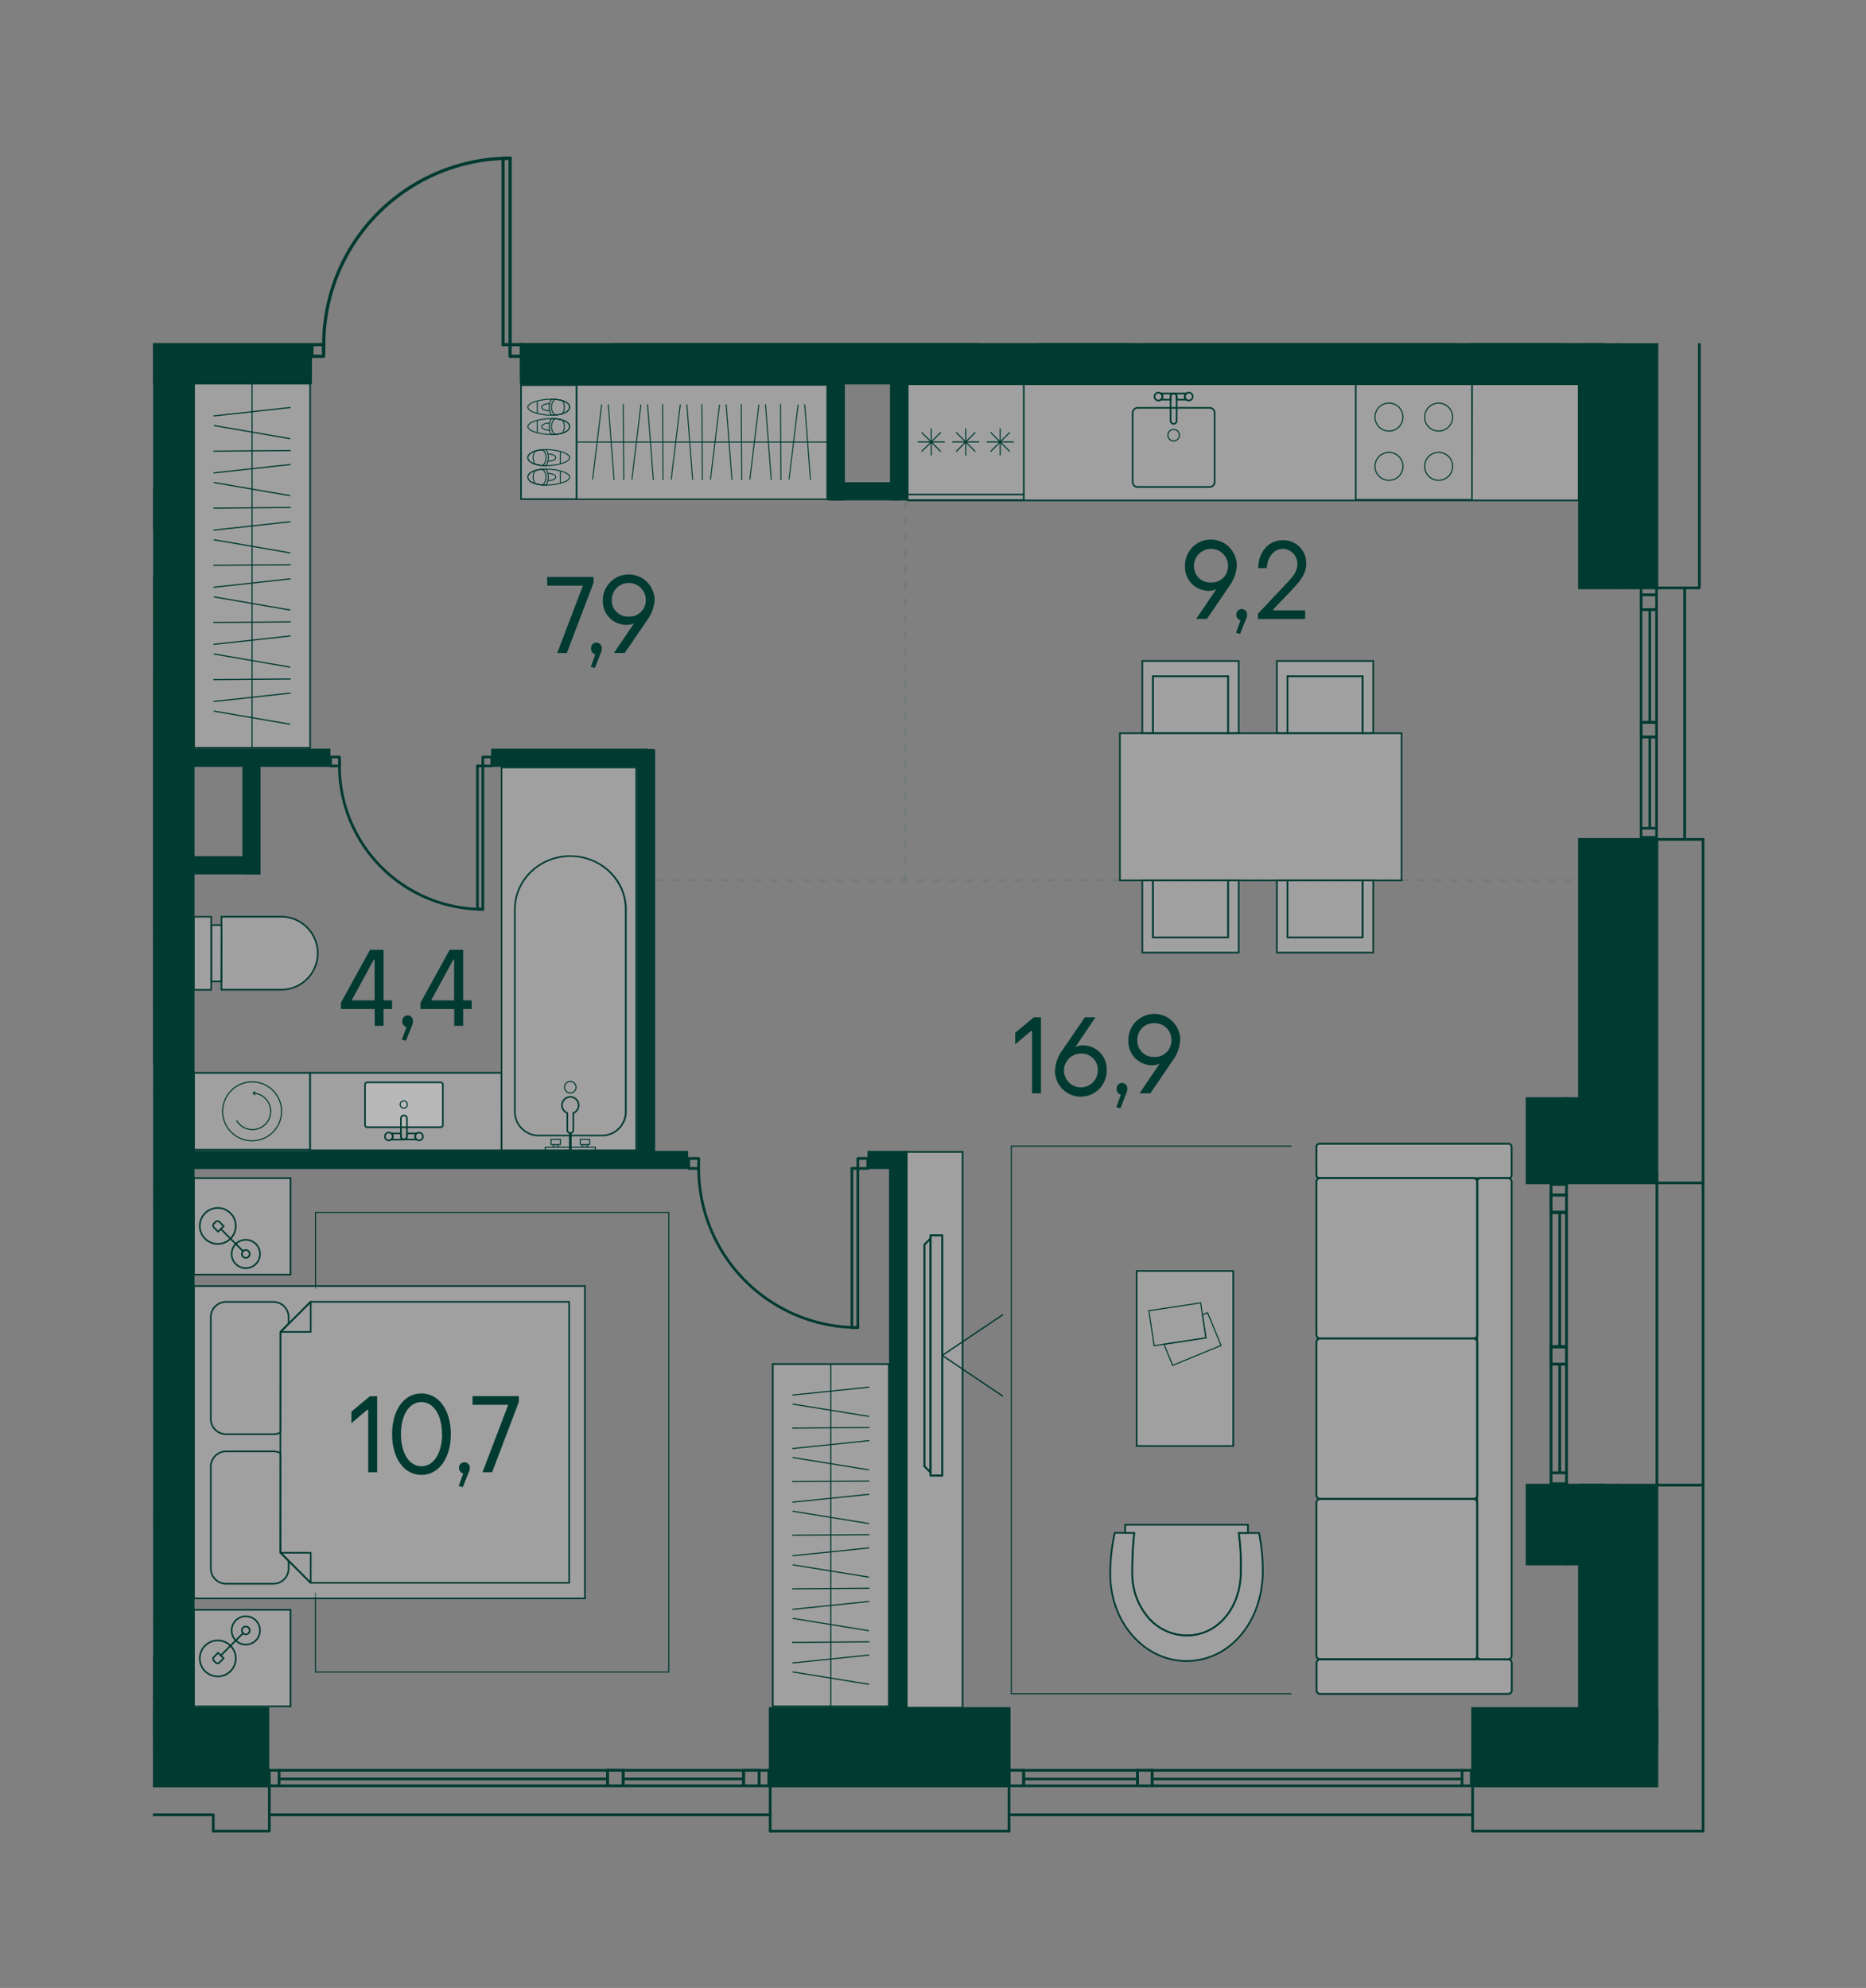 <svg id="Слой_1" data-name="Слой 1" xmlns="http://www.w3.org/2000/svg" xmlns:xlink="http://www.w3.org/1999/xlink" viewBox="0 0 518.74 552.76"><rect x="0" y="0" width="518.74" height="552.76" fill="#808080" stroke="none"/><defs><clipPath id="clip-path"><rect width="518.74" height="552.76" fill="none"/></clipPath><clipPath id="clip-path-2"><polygon points="42.52 42.52 42.52 510.4 475.62 510.4 475.62 95.42 144.35 95.42 144.35 42.52 42.52 42.52" fill="none"/></clipPath><clipPath id="clip-path-3"><rect x="53.94" y="106.46" width="32.25" height="101.48" fill="none"/></clipPath><clipPath id="clip-path-5"><rect x="160.06" y="106.84" width="70.12" height="31.97" fill="none"/></clipPath><clipPath id="clip-path-7"><rect x="214.82" y="379.3" width="32.27" height="95.17" fill="none"/></clipPath><clipPath id="clip-path-9"><rect x="-67.89" y="262.38" width="110.57" height="33.3" fill="none"/></clipPath><clipPath id="clip-path-12"><rect x="144.84" y="107.09" width="15.42" height="31.68" fill="none"/></clipPath><clipPath id="clip-path-18"><rect x="312.78" y="423.92" width="34.09" height="30.83" fill="none"/></clipPath><clipPath id="clip-path-19"><rect x="312.78" y="423.92" width="34.09" height="30.83" fill="none"/></clipPath><clipPath id="clip-path-20"><rect x="308.6" y="426.22" width="42.45" height="35.64" fill="none"/></clipPath><clipPath id="clip-path-21"><rect x="308.6" y="426.22" width="42.45" height="35.64" fill="none"/></clipPath><clipPath id="clip-path-22"><rect x="316" y="353.39" width="26.83" height="48.66" fill="none"/></clipPath><clipPath id="clip-path-24"><rect x="317.56" y="183.79" width="26.79" height="20.08" fill="none"/></clipPath><clipPath id="clip-path-26"><rect x="320.52" y="188.03" width="20.87" height="15.84" fill="none"/></clipPath><clipPath id="clip-path-28"><rect x="354.96" y="183.79" width="26.79" height="20.08" fill="none"/></clipPath><clipPath id="clip-path-30"><rect x="357.92" y="188.03" width="20.87" height="15.84" fill="none"/></clipPath><clipPath id="clip-path-32"><rect x="354.96" y="244.79" width="26.79" height="20.08" fill="none"/></clipPath><clipPath id="clip-path-34"><rect x="357.92" y="244.79" width="20.87" height="15.84" fill="none"/></clipPath><clipPath id="clip-path-36"><rect x="317.56" y="244.79" width="26.79" height="20.08" fill="none"/></clipPath><clipPath id="clip-path-38"><rect x="320.52" y="244.79" width="20.87" height="15.84" fill="none"/></clipPath><clipPath id="clip-path-40"><rect x="311.33" y="203.87" width="78.3" height="40.92" fill="none"/></clipPath><clipPath id="clip-path-42"><rect x="288.19" y="68.68" width="26.84" height="26.83" fill="none"/></clipPath><clipPath id="clip-path-44"><rect x="408.23" y="68.68" width="26.83" height="26.83" fill="none"/></clipPath><clipPath id="clip-path-46"><rect x="318.2" y="-13.17" width="86.86" height="108.68" fill="none"/></clipPath><clipPath id="clip-path-48"><rect x="16.05" y="424.3" width="26.83" height="26.83" fill="none"/></clipPath><clipPath id="clip-path-50"><rect x="16.05" y="304.26" width="26.83" height="26.83" fill="none"/></clipPath><clipPath id="clip-path-52"><rect x="-65.8" y="334.27" width="108.68" height="86.86" fill="none"/></clipPath><clipPath id="clip-path-55"><rect x="53.92" y="327.57" width="26.83" height="26.83" fill="none"/></clipPath><clipPath id="clip-path-58"><rect x="53.92" y="447.62" width="26.83" height="26.83" fill="none"/></clipPath><clipPath id="clip-path-61"><rect x="53.92" y="357.58" width="108.68" height="86.86" fill="none"/></clipPath><clipPath id="clip-path-64"><rect x="365.97" y="416.79" width="44.68" height="44.6" fill="none"/></clipPath><clipPath id="clip-path-65"><rect x="365.97" y="416.79" width="44.68" height="44.6" fill="none"/></clipPath><clipPath id="clip-path-66"><rect x="365.97" y="461.39" width="54.25" height="9.56" fill="none"/></clipPath><clipPath id="clip-path-67"><rect x="365.97" y="461.39" width="54.25" height="9.56" fill="none"/></clipPath><clipPath id="clip-path-68"><rect x="365.97" y="318.02" width="54.25" height="9.56" fill="none"/></clipPath><clipPath id="clip-path-69"><rect x="365.97" y="318.02" width="54.25" height="9.56" fill="none"/></clipPath><clipPath id="clip-path-70"><rect x="410.65" y="327.58" width="9.57" height="133.81" fill="none"/></clipPath><clipPath id="clip-path-71"><rect x="410.65" y="327.58" width="9.57" height="133.81" fill="none"/></clipPath><clipPath id="clip-path-72"><rect x="365.97" y="372.18" width="44.68" height="44.6" fill="none"/></clipPath><clipPath id="clip-path-73"><rect x="365.97" y="372.18" width="44.68" height="44.6" fill="none"/></clipPath><clipPath id="clip-path-74"><rect x="365.97" y="327.58" width="44.68" height="44.61" fill="none"/></clipPath><clipPath id="clip-path-75"><rect x="365.97" y="327.58" width="44.68" height="44.61" fill="none"/></clipPath><clipPath id="clip-path-76"><rect x="252.06" y="320.3" width="15.52" height="154.55" fill="none"/></clipPath><clipPath id="clip-path-79"><rect x="53.94" y="298.32" width="32.29" height="21.38" fill="none"/></clipPath><clipPath id="clip-path-82"><rect x="174.98" y="59.03" width="92.6" height="36.2" fill="none"/></clipPath><clipPath id="clip-path-84"><rect x="139.46" y="213.4" width="37.4" height="106.45" fill="none"/></clipPath><clipPath id="clip-path-85"><rect x="139.46" y="213.4" width="37.4" height="106.45" fill="none"/></clipPath><clipPath id="clip-path-86"><rect x="5.31" y="165.63" width="37.4" height="91.76" fill="none"/></clipPath><clipPath id="clip-path-87"><rect x="5.31" y="165.63" width="37.4" height="91.76" fill="none"/></clipPath><clipPath id="clip-path-88"><rect x="61.56" y="254.9" width="26.77" height="20.29" fill="none"/></clipPath><clipPath id="clip-path-89"><rect x="61.56" y="254.9" width="26.77" height="20.29" fill="none"/></clipPath><clipPath id="clip-path-90"><rect x="58.72" y="257.2" width="2.83" height="15.68" fill="none"/></clipPath><clipPath id="clip-path-91"><rect x="58.73" y="257.2" width="2.83" height="15.68" fill="none"/></clipPath><clipPath id="clip-path-92"><rect x="53.86" y="254.9" width="4.85" height="20.29" fill="none"/></clipPath><clipPath id="clip-path-93"><rect x="53.86" y="254.9" width="4.85" height="20.29" fill="none"/></clipPath><clipPath id="clip-path-94"><rect x="163.66" y="23.78" width="26.77" height="20.29" fill="none"/></clipPath><clipPath id="clip-path-95"><rect x="163.66" y="23.78" width="26.77" height="20.29" fill="none"/></clipPath><clipPath id="clip-path-96"><rect x="160.83" y="26.08" width="2.83" height="15.68" fill="none"/></clipPath><clipPath id="clip-path-97"><rect x="160.83" y="26.08" width="2.83" height="15.68" fill="none"/></clipPath><clipPath id="clip-path-98"><rect x="155.96" y="23.78" width="4.85" height="20.29" fill="none"/></clipPath><clipPath id="clip-path-99"><rect x="155.96" y="23.78" width="4.85" height="20.29" fill="none"/></clipPath><clipPath id="clip-path-100"><rect x="-68.04" y="236.68" width="73.24" height="20.91" fill="none"/></clipPath><clipPath id="clip-path-101"><rect x="-68.04" y="236.68" width="73.24" height="20.91" fill="none"/></clipPath><clipPath id="clip-path-102"><rect x="244.9" y="15.44" width="23.07" height="36.95" fill="none"/></clipPath><clipPath id="clip-path-103"><rect x="244.9" y="15.44" width="23.07" height="36.95" fill="none"/></clipPath><clipPath id="clip-path-104"><rect x="247.21" y="21.52" width="14.3" height="24.79" fill="none"/></clipPath><clipPath id="clip-path-105"><rect x="247.21" y="21.52" width="14.3" height="24.79" fill="none"/></clipPath><clipPath id="clip-path-106"><rect x="86.19" y="298.3" width="53.22" height="21.55" fill="none"/></clipPath><clipPath id="clip-path-107"><rect x="86.19" y="298.3" width="53.22" height="21.55" fill="none"/></clipPath><clipPath id="clip-path-108"><rect x="101.48" y="300.95" width="21.62" height="12.47" fill="none"/></clipPath><clipPath id="clip-path-109"><rect x="101.48" y="300.95" width="21.62" height="12.47" fill="none"/></clipPath><clipPath id="clip-path-111"><rect x="252.32" y="106.84" width="186.55" height="32.29" fill="none"/></clipPath><clipPath id="clip-path-112"><rect x="252.32" y="106.84" width="186.55" height="32.29" fill="none"/></clipPath></defs><g clip-path="url(#clip-path)"><line x1="251.64" y1="135.19" x2="251.64" y2="246.1" fill="none" stroke="#757a7b" stroke-linecap="round" stroke-linejoin="round" stroke-width="0.75" stroke-dasharray="1.5 3"/><line x1="183.12" y1="244.73" x2="439.09" y2="244.73" fill="none" stroke="#757a7b" stroke-linecap="round" stroke-linejoin="round" stroke-width="0.75" stroke-dasharray="1.5 3"/><g clip-path="url(#clip-path-2)"><g opacity="0.25"><g clip-path="url(#clip-path-3)"><rect x="53.94" y="106.46" width="32.25" height="101.48" fill="#fff"/></g></g></g><path d="M54.18,106.71H86v101H54.18ZM53.7,208.18H86.44v-102H53.7Z" fill="#003a31"/><line x1="70.07" y1="208.18" x2="70.07" y2="106.22" fill="none" stroke="#003a31" stroke-linejoin="round" stroke-width="0.32"/><line x1="59.49" y1="115.64" x2="80.65" y2="113.32" fill="none" stroke="#003a31" stroke-linecap="round" stroke-linejoin="round" stroke-width="0.32"/><line x1="59.55" y1="118.33" x2="80.58" y2="121.97" fill="none" stroke="#003a31" stroke-linecap="round" stroke-linejoin="round" stroke-width="0.32"/><line x1="59.44" y1="125.45" x2="80.69" y2="125.27" fill="none" stroke="#003a31" stroke-linecap="round" stroke-linejoin="round" stroke-width="0.32"/><line x1="59.49" y1="131.49" x2="80.65" y2="129.16" fill="none" stroke="#003a31" stroke-linecap="round" stroke-linejoin="round" stroke-width="0.32"/><line x1="59.55" y1="134.18" x2="80.58" y2="137.81" fill="none" stroke="#003a31" stroke-linecap="round" stroke-linejoin="round" stroke-width="0.32"/><line x1="59.44" y1="141.29" x2="80.69" y2="141.12" fill="none" stroke="#003a31" stroke-linecap="round" stroke-linejoin="round" stroke-width="0.32"/><line x1="59.49" y1="147.4" x2="80.65" y2="145.07" fill="none" stroke="#003a31" stroke-linecap="round" stroke-linejoin="round" stroke-width="0.32"/><line x1="59.55" y1="150.09" x2="80.58" y2="153.72" fill="none" stroke="#003a31" stroke-linecap="round" stroke-linejoin="round" stroke-width="0.32"/><line x1="59.44" y1="157.2" x2="80.69" y2="157.03" fill="none" stroke="#003a31" stroke-linecap="round" stroke-linejoin="round" stroke-width="0.32"/><line x1="59.49" y1="163.28" x2="80.65" y2="160.95" fill="none" stroke="#003a31" stroke-linecap="round" stroke-linejoin="round" stroke-width="0.32"/><line x1="59.55" y1="165.97" x2="80.58" y2="169.61" fill="none" stroke="#003a31" stroke-linecap="round" stroke-linejoin="round" stroke-width="0.32"/><line x1="59.44" y1="173.08" x2="80.69" y2="172.91" fill="none" stroke="#003a31" stroke-linecap="round" stroke-linejoin="round" stroke-width="0.32"/><line x1="59.49" y1="179.16" x2="80.65" y2="176.84" fill="none" stroke="#003a31" stroke-linecap="round" stroke-linejoin="round" stroke-width="0.32"/><line x1="59.55" y1="181.85" x2="80.58" y2="185.49" fill="none" stroke="#003a31" stroke-linecap="round" stroke-linejoin="round" stroke-width="0.32"/><line x1="59.44" y1="188.97" x2="80.69" y2="188.79" fill="none" stroke="#003a31" stroke-linecap="round" stroke-linejoin="round" stroke-width="0.32"/><line x1="59.49" y1="195.04" x2="80.65" y2="192.72" fill="none" stroke="#003a31" stroke-linecap="round" stroke-linejoin="round" stroke-width="0.32"/><line x1="59.55" y1="197.74" x2="80.58" y2="201.37" fill="none" stroke="#003a31" stroke-linecap="round" stroke-linejoin="round" stroke-width="0.32"/><g clip-path="url(#clip-path-2)"><g opacity="0.25"><g clip-path="url(#clip-path-5)"><polygon points="160.26 106.83 160.06 138.81 229.99 138.81 230.19 107.47 230.19 107.04 160.26 106.83" fill="#fff"/></g></g></g><path d="M160.47,107.23h69.32v31.38H160.47ZM160.06,139h70.13V106.84H160.06Z" fill="#003a31"/><line x1="160.06" y1="122.92" x2="230.19" y2="122.92" fill="none" stroke="#003a31" stroke-linejoin="round" stroke-width="0.27"/><line x1="223.71" y1="112.53" x2="225.31" y2="133.32" fill="none" stroke="#003a31" stroke-linecap="round" stroke-linejoin="round" stroke-width="0.27"/><line x1="221.86" y1="112.59" x2="219.36" y2="133.25" fill="none" stroke="#003a31" stroke-linecap="round" stroke-linejoin="round" stroke-width="0.27"/><line x1="216.97" y1="112.48" x2="217.09" y2="133.36" fill="none" stroke="#003a31" stroke-linecap="round" stroke-linejoin="round" stroke-width="0.27"/><line x1="212.81" y1="112.53" x2="214.41" y2="133.32" fill="none" stroke="#003a31" stroke-linecap="round" stroke-linejoin="round" stroke-width="0.27"/><line x1="210.96" y1="112.59" x2="208.46" y2="133.25" fill="none" stroke="#003a31" stroke-linecap="round" stroke-linejoin="round" stroke-width="0.27"/><line x1="206.07" y1="112.48" x2="206.19" y2="133.36" fill="none" stroke="#003a31" stroke-linecap="round" stroke-linejoin="round" stroke-width="0.27"/><line x1="201.87" y1="112.53" x2="203.47" y2="133.32" fill="none" stroke="#003a31" stroke-linecap="round" stroke-linejoin="round" stroke-width="0.27"/><line x1="200.02" y1="112.59" x2="197.52" y2="133.25" fill="none" stroke="#003a31" stroke-linecap="round" stroke-linejoin="round" stroke-width="0.27"/><line x1="195.13" y1="112.48" x2="195.25" y2="133.36" fill="none" stroke="#003a31" stroke-linecap="round" stroke-linejoin="round" stroke-width="0.27"/><line x1="190.95" y1="112.53" x2="192.55" y2="133.32" fill="none" stroke="#003a31" stroke-linecap="round" stroke-linejoin="round" stroke-width="0.27"/><line x1="189.1" y1="112.59" x2="186.6" y2="133.25" fill="none" stroke="#003a31" stroke-linecap="round" stroke-linejoin="round" stroke-width="0.27"/><line x1="184.2" y1="112.48" x2="184.32" y2="133.36" fill="none" stroke="#003a31" stroke-linecap="round" stroke-linejoin="round" stroke-width="0.27"/><line x1="180.02" y1="112.53" x2="181.62" y2="133.32" fill="none" stroke="#003a31" stroke-linecap="round" stroke-linejoin="round" stroke-width="0.27"/><line x1="178.17" y1="112.59" x2="175.67" y2="133.25" fill="none" stroke="#003a31" stroke-linecap="round" stroke-linejoin="round" stroke-width="0.27"/><line x1="173.28" y1="112.48" x2="173.4" y2="133.36" fill="none" stroke="#003a31" stroke-linecap="round" stroke-linejoin="round" stroke-width="0.27"/><line x1="169.1" y1="112.53" x2="170.7" y2="133.32" fill="none" stroke="#003a31" stroke-linecap="round" stroke-linejoin="round" stroke-width="0.27"/><line x1="167.25" y1="112.59" x2="164.75" y2="133.25" fill="none" stroke="#003a31" stroke-linecap="round" stroke-linejoin="round" stroke-width="0.27"/><g clip-path="url(#clip-path-2)"><g opacity="0.25"><g clip-path="url(#clip-path-7)"><rect x="214.82" y="379.3" width="32.27" height="95.17" fill="#fff"/></g></g></g><path d="M215.06,379.53h31.8v94.7h-31.8Zm-.47,95.17h32.74V379.06H214.59Zm32.74-95.64h0Z" fill="#003a31"/><line x1="230.96" y1="474.7" x2="230.96" y2="379.06" fill="none" stroke="#003a31" stroke-linejoin="round" stroke-width="0.31"/><line x1="220.38" y1="387.9" x2="241.54" y2="385.71" fill="none" stroke="#003a31" stroke-linecap="round" stroke-linejoin="round" stroke-width="0.31"/><line x1="220.45" y1="390.42" x2="241.47" y2="393.83" fill="none" stroke="#003a31" stroke-linecap="round" stroke-linejoin="round" stroke-width="0.31"/><line x1="220.33" y1="397.09" x2="241.58" y2="396.93" fill="none" stroke="#003a31" stroke-linecap="round" stroke-linejoin="round" stroke-width="0.31"/><line x1="220.38" y1="402.76" x2="241.54" y2="400.58" fill="none" stroke="#003a31" stroke-linecap="round" stroke-linejoin="round" stroke-width="0.31"/><line x1="220.45" y1="405.28" x2="241.47" y2="408.69" fill="none" stroke="#003a31" stroke-linecap="round" stroke-linejoin="round" stroke-width="0.31"/><line x1="220.33" y1="411.96" x2="241.58" y2="411.79" fill="none" stroke="#003a31" stroke-linecap="round" stroke-linejoin="round" stroke-width="0.31"/><line x1="220.38" y1="417.68" x2="241.54" y2="415.5" fill="none" stroke="#003a31" stroke-linecap="round" stroke-linejoin="round" stroke-width="0.31"/><line x1="220.45" y1="420.21" x2="241.47" y2="423.62" fill="none" stroke="#003a31" stroke-linecap="round" stroke-linejoin="round" stroke-width="0.31"/><line x1="220.33" y1="426.88" x2="241.58" y2="426.72" fill="none" stroke="#003a31" stroke-linecap="round" stroke-linejoin="round" stroke-width="0.31"/><line x1="220.38" y1="432.58" x2="241.54" y2="430.4" fill="none" stroke="#003a31" stroke-linecap="round" stroke-linejoin="round" stroke-width="0.31"/><line x1="220.45" y1="435.11" x2="241.47" y2="438.52" fill="none" stroke="#003a31" stroke-linecap="round" stroke-linejoin="round" stroke-width="0.31"/><line x1="220.33" y1="441.78" x2="241.58" y2="441.62" fill="none" stroke="#003a31" stroke-linecap="round" stroke-linejoin="round" stroke-width="0.31"/><line x1="220.38" y1="447.48" x2="241.54" y2="445.3" fill="none" stroke="#003a31" stroke-linecap="round" stroke-linejoin="round" stroke-width="0.31"/><line x1="220.45" y1="450.01" x2="241.47" y2="453.42" fill="none" stroke="#003a31" stroke-linecap="round" stroke-linejoin="round" stroke-width="0.31"/><line x1="220.33" y1="456.68" x2="241.58" y2="456.52" fill="none" stroke="#003a31" stroke-linecap="round" stroke-linejoin="round" stroke-width="0.31"/><line x1="220.38" y1="462.38" x2="241.54" y2="460.2" fill="none" stroke="#003a31" stroke-linecap="round" stroke-linejoin="round" stroke-width="0.31"/><line x1="220.45" y1="464.9" x2="241.47" y2="468.31" fill="none" stroke="#003a31" stroke-linecap="round" stroke-linejoin="round" stroke-width="0.31"/><g clip-path="url(#clip-path-2)"><g opacity="0.25"><g clip-path="url(#clip-path-9)"><rect x="-67.89" y="262.38" width="110.57" height="33.3" fill="#fff"/></g></g></g><rect x="42.52" y="262.12" width="0.42" height="33.82" fill="#003a31"/><g clip-path="url(#clip-path-2)"><line x1="42.94" y1="279.02" x2="-68.15" y2="279.02" fill="none" stroke="#003a31" stroke-linejoin="round" stroke-width="0.35"/></g><g clip-path="url(#clip-path-2)"><g opacity="0.25"><g clip-path="url(#clip-path-12)"><rect x="144.84" y="107.09" width="15.42" height="31.68" fill="#fff"/></g></g></g><path d="M145.07,107.32h15v31.23h-15ZM144.62,139h15.87V106.87H144.62Z" fill="#003a31"/><g clip-path="url(#clip-path-2)"><path d="M156.89,118.61a3,3,0,0,1-.57,1.83,9,9,0,0,1-2.08.35,3,3,0,0,1,0-4.36,10.21,10.21,0,0,1,2.08.35A3,3,0,0,1,156.89,118.61Z" fill="none" stroke="#003a31" stroke-miterlimit="10" stroke-width="0.26"/><path d="M152.76,117.63c-1.2,0-2.17.44-2.17,1s1,1,2.17,1" fill="none" stroke="#003a31" stroke-miterlimit="10" stroke-width="0.26"/><path d="M158.35,118.61c0,1.23-1.86,2.22-5.07,2.22h0a4.34,4.34,0,0,1-.59-2.22,4.27,4.27,0,0,1,.59-2.21h0C156.49,116.4,158.35,117.39,158.35,118.61Z" fill="none" stroke="#003a31" stroke-miterlimit="10" stroke-width="0.26"/><path d="M153.28,116.39c-3.21,0-6.55,1-6.55,2.22s3.34,2.22,6.55,2.22,5.07-1,5.07-2.22S156.49,116.39,153.28,116.39Z" fill="none" stroke="#003a31" stroke-miterlimit="10" stroke-width="0.26"/></g><line x1="149.35" y1="120.34" x2="149.35" y2="116.89" fill="none" stroke="#003a31" stroke-miterlimit="10" stroke-width="0.26"/><g clip-path="url(#clip-path-2)"><path d="M156.89,113.21a3,3,0,0,1-.57,1.83,9.56,9.56,0,0,1-2.08.35,3,3,0,0,1,0-4.36,9.56,9.56,0,0,1,2.08.35A3,3,0,0,1,156.89,113.21Z" fill="none" stroke="#003a31" stroke-miterlimit="10" stroke-width="0.26"/><path d="M152.76,112.23c-1.2,0-2.17.44-2.17,1s1,1,2.17,1" fill="none" stroke="#003a31" stroke-miterlimit="10" stroke-width="0.26"/><path d="M158.35,113.21c0,1.22-1.86,2.22-5.07,2.22h0a4.47,4.47,0,0,1,0-4.44h0C156.49,111,158.35,112,158.35,113.21Z" fill="none" stroke="#003a31" stroke-miterlimit="10" stroke-width="0.26"/><path d="M153.28,111c-3.21,0-6.55,1-6.55,2.22s3.34,2.22,6.55,2.22,5.07-1,5.07-2.22S156.49,111,153.28,111Z" fill="none" stroke="#003a31" stroke-miterlimit="10" stroke-width="0.26"/></g><line x1="149.35" y1="114.94" x2="149.35" y2="111.49" fill="none" stroke="#003a31" stroke-miterlimit="10" stroke-width="0.26"/><g clip-path="url(#clip-path-2)"><path d="M148.21,127.26a2.94,2.94,0,0,1,.58-1.83,8.81,8.81,0,0,1,2.07-.35,2.74,2.74,0,0,1,.93,2.18,2.77,2.77,0,0,1-.93,2.18,10,10,0,0,1-2.07-.35A3,3,0,0,1,148.21,127.26Z" fill="none" stroke="#003a31" stroke-miterlimit="10" stroke-width="0.26"/><path d="M152.35,128.23c1.2,0,2.16-.43,2.16-1s-1-1-2.16-1" fill="none" stroke="#003a31" stroke-miterlimit="10" stroke-width="0.26"/><path d="M146.75,127.26c0-1.23,1.86-2.22,5.07-2.22h0a4.24,4.24,0,0,1,.6,2.22,4.18,4.18,0,0,1-.6,2.21h0C148.61,129.47,146.75,128.48,146.75,127.26Z" fill="none" stroke="#003a31" stroke-miterlimit="10" stroke-width="0.26"/><path d="M151.82,129.47c3.21,0,6.56-1,6.56-2.21S155,125,151.82,125s-5.07,1-5.07,2.22S148.61,129.47,151.82,129.47Z" fill="none" stroke="#003a31" stroke-miterlimit="10" stroke-width="0.26"/></g><line x1="155.76" y1="125.53" x2="155.76" y2="128.98" fill="none" stroke="#003a31" stroke-miterlimit="10" stroke-width="0.26"/><g clip-path="url(#clip-path-2)"><path d="M148.21,132.66a3,3,0,0,1,.58-1.83,9.36,9.36,0,0,1,2.07-.35,3,3,0,0,1,0,4.36,9.36,9.36,0,0,1-2.07-.35A3,3,0,0,1,148.21,132.66Z" fill="none" stroke="#003a31" stroke-miterlimit="10" stroke-width="0.26"/><path d="M152.35,133.64c1.2,0,2.16-.44,2.16-1s-1-1-2.16-1" fill="none" stroke="#003a31" stroke-miterlimit="10" stroke-width="0.26"/><path d="M146.75,132.66c0-1.22,1.86-2.22,5.07-2.22h0a4.41,4.41,0,0,1,0,4.44h0C148.61,134.88,146.75,133.88,146.75,132.66Z" fill="none" stroke="#003a31" stroke-miterlimit="10" stroke-width="0.26"/><path d="M151.82,134.88c3.21,0,6.56-1,6.56-2.22s-3.35-2.22-6.56-2.22-5.07,1-5.07,2.22S148.61,134.88,151.82,134.88Z" fill="none" stroke="#003a31" stroke-miterlimit="10" stroke-width="0.26"/></g><line x1="155.76" y1="130.93" x2="155.76" y2="134.38" fill="none" stroke="#003a31" stroke-miterlimit="10" stroke-width="0.26"/><g clip-path="url(#clip-path-2)"><g opacity="0.25"><g clip-path="url(#clip-path-18)"><g clip-path="url(#clip-path-19)"><path d="M315.28,426.22a96,96,0,0,0-.55,11.12A18.69,18.69,0,0,0,319,449.52a14.21,14.21,0,0,0,10.88,5.23,13.55,13.55,0,0,0,7.24-2c4.82-3,7.8-8.79,7.85-15.57a63.74,63.74,0,0,0-.57-10.92h2.52v-2.3H312.78v2.3Z" fill="#fff"/></g></g></g><path d="M315.28,426.22a96,96,0,0,0-.55,11.12A18.69,18.69,0,0,0,319,449.52a14.21,14.21,0,0,0,10.88,5.23,13.55,13.55,0,0,0,7.24-2c4.82-3,7.8-8.79,7.85-15.57a63.74,63.74,0,0,0-.57-10.92h2.52v-2.3H312.78v2.3Z" fill="none" stroke="#003a31" stroke-linecap="round" stroke-linejoin="round" stroke-width="0.48"/><g opacity="0.25"><g clip-path="url(#clip-path-20)"><g clip-path="url(#clip-path-21)"><path d="M329.83,461.85c11.72,0,21-10.41,21.22-24.6a53.27,53.27,0,0,0-1.05-11h-5.65a64,64,0,0,1,.57,10.93c-.05,6.78-3,12.59-7.85,15.57a13.55,13.55,0,0,1-7.24,2A14.18,14.18,0,0,1,319,449.52a18.71,18.71,0,0,1-4.22-12.18,96.32,96.32,0,0,1,.55-11.13h-5.42a52.61,52.61,0,0,0-1.26,11c-.16,13.75,9.51,24.6,21.23,24.6" fill="#fff"/></g></g></g><path d="M329.83,461.85c11.72,0,21-10.41,21.22-24.6a53.27,53.27,0,0,0-1.05-11h-5.65a64,64,0,0,1,.57,10.93c-.05,6.78-3,12.59-7.85,15.57a13.55,13.55,0,0,1-7.24,2A14.18,14.18,0,0,1,319,449.52a18.71,18.71,0,0,1-4.22-12.18,96.32,96.32,0,0,1,.55-11.13h-5.42a52.61,52.61,0,0,0-1.26,11C308.44,451,318.11,461.85,329.83,461.85Z" fill="none" stroke="#003a31" stroke-linecap="round" stroke-linejoin="round" stroke-width="0.48"/><g opacity="0.25"><g clip-path="url(#clip-path-22)"><rect x="316" y="353.39" width="26.83" height="48.66" fill="#fff"/></g></g></g><path d="M316.22,353.62h26.39v48.21H316.22Zm-.45,48.66h27.29V353.17H315.77Z" fill="#003a31"/><polygon points="323.57 373.76 335.25 371.99 334.28 365.59 335.7 365 339.45 374.11 325.99 379.65 323.57 373.76" fill="none" stroke="#003a31" stroke-width="0.3"/><rect x="320.04" y="363.29" width="14.56" height="9.85" transform="translate(-51.5 53.23) rotate(-8.62)" fill="none" stroke="#003a31" stroke-width="0.3"/><g clip-path="url(#clip-path-2)"><g opacity="0.25"><g clip-path="url(#clip-path-24)"><polygon points="317.56 183.79 317.56 203.87 320.52 203.87 320.52 188.03 341.39 188.03 341.39 203.87 344.35 203.87 344.35 183.79 317.56 183.79" fill="#fff"/></g></g></g><polygon points="344.35 183.79 317.56 183.79 317.56 203.87 320.52 203.87 320.52 188.03 341.39 188.03 341.39 203.87 344.35 203.87 344.35 183.79" fill="none" stroke="#003a31" stroke-miterlimit="10" stroke-width="0.45"/><g clip-path="url(#clip-path-2)"><g opacity="0.25"><g clip-path="url(#clip-path-26)"><rect x="320.52" y="188.03" width="20.87" height="15.84" fill="#fff"/></g></g></g><rect x="320.52" y="188.03" width="20.87" height="15.84" fill="none" stroke="#003a31" stroke-miterlimit="10" stroke-width="0.45"/><g clip-path="url(#clip-path-2)"><g opacity="0.25"><g clip-path="url(#clip-path-28)"><polygon points="354.96 183.79 354.96 203.87 357.92 203.87 357.92 188.03 378.79 188.03 378.79 203.87 381.75 203.87 381.75 183.79 354.96 183.79" fill="#fff"/></g></g></g><polygon points="354.96 183.79 381.75 183.79 381.75 203.87 378.79 203.87 378.79 188.03 357.92 188.03 357.92 203.87 354.96 203.87 354.96 183.79" fill="none" stroke="#003a31" stroke-miterlimit="10" stroke-width="0.45"/><g clip-path="url(#clip-path-2)"><g opacity="0.25"><g clip-path="url(#clip-path-30)"><rect x="357.92" y="188.03" width="20.87" height="15.84" fill="#fff"/></g></g></g><rect x="357.92" y="188.03" width="20.87" height="15.84" fill="none" stroke="#003a31" stroke-miterlimit="10" stroke-width="0.45"/><g clip-path="url(#clip-path-2)"><g opacity="0.25"><g clip-path="url(#clip-path-32)"><polygon points="378.79 244.8 378.79 260.63 357.92 260.63 357.92 244.8 354.96 244.8 354.96 264.87 381.75 264.87 381.75 244.8 378.79 244.8" fill="#fff"/></g></g></g><polygon points="354.96 264.87 381.75 264.87 381.75 244.8 378.79 244.8 378.79 260.63 357.92 260.63 357.92 244.8 354.96 244.8 354.96 264.87" fill="none" stroke="#003a31" stroke-miterlimit="10" stroke-width="0.45"/><g clip-path="url(#clip-path-2)"><g opacity="0.25"><g clip-path="url(#clip-path-34)"><rect x="357.92" y="244.79" width="20.87" height="15.84" fill="#fff"/></g></g></g><rect x="357.92" y="244.79" width="20.87" height="15.84" fill="none" stroke="#003a31" stroke-miterlimit="10" stroke-width="0.45"/><g clip-path="url(#clip-path-2)"><g opacity="0.25"><g clip-path="url(#clip-path-36)"><polygon points="341.39 244.8 341.39 260.63 320.52 260.63 320.52 244.8 317.56 244.8 317.56 264.87 344.35 264.87 344.35 244.8 341.39 244.8" fill="#fff"/></g></g></g><polygon points="344.35 264.87 317.56 264.87 317.56 244.8 320.52 244.8 320.52 260.63 341.39 260.63 341.39 244.8 344.35 244.8 344.35 264.87" fill="none" stroke="#003a31" stroke-miterlimit="10" stroke-width="0.45"/><g clip-path="url(#clip-path-2)"><g opacity="0.25"><g clip-path="url(#clip-path-38)"><rect x="320.52" y="244.79" width="20.87" height="15.84" fill="#fff"/></g></g></g><rect x="320.52" y="244.79" width="20.87" height="15.84" fill="none" stroke="#003a31" stroke-miterlimit="10" stroke-width="0.45"/><g clip-path="url(#clip-path-2)"><g opacity="0.25"><g clip-path="url(#clip-path-40)"><rect x="311.33" y="203.87" width="78.3" height="40.92" fill="#fff"/></g></g></g><rect x="311.33" y="203.87" width="78.3" height="40.93" fill="none" stroke="#003a31" stroke-miterlimit="10" stroke-width="0.45"/><g clip-path="url(#clip-path-2)"><g opacity="0.25"><g clip-path="url(#clip-path-42)"><rect x="288.19" y="68.68" width="26.83" height="26.83" fill="#fff"/></g></g></g><rect x="287.96" y="95.41" width="27.28" height="0.32" fill="#003a31"/><g clip-path="url(#clip-path-2)"><path d="M306.5,88.89a5,5,0,1,0-5,5A5,5,0,0,0,306.5,88.89Z" fill="none" stroke="#003a31" stroke-linecap="round" stroke-linejoin="round" stroke-width="0.45"/><path d="M303.09,88.8l-1.54-1.54-1.19,1.19a.75.75,0,0,0,0,1.06l.48.48a.75.75,0,0,0,1.06,0Z" fill="none" stroke="#003a31" stroke-linecap="round" stroke-linejoin="round" stroke-width="0.45"/><path d="M313.23,81.1a3.95,3.95,0,1,0-4,3.94A3.95,3.95,0,0,0,313.23,81.1Z" fill="none" stroke="#003a31" stroke-linecap="round" stroke-linejoin="round" stroke-width="0.45"/><path d="M310.37,81.1a1.09,1.09,0,1,0-1.09,1.09A1.09,1.09,0,0,0,310.37,81.1Z" fill="none" stroke="#003a31" stroke-linecap="round" stroke-linejoin="round" stroke-width="0.45"/><g opacity="0.25"><g clip-path="url(#clip-path-44)"><rect x="408.23" y="68.68" width="26.83" height="26.83" fill="#fff"/></g></g></g><rect x="408.01" y="95.41" width="27.28" height="0.32" fill="#003a31"/><g clip-path="url(#clip-path-2)"><path d="M416.76,88.89a5,5,0,1,1,5,5A5,5,0,0,1,416.76,88.89Z" fill="none" stroke="#003a31" stroke-linecap="round" stroke-linejoin="round" stroke-width="0.45"/><path d="M420.16,88.8l1.54-1.54,1.19,1.19a.75.75,0,0,1,0,1.06l-.48.48a.75.75,0,0,1-1.06,0Z" fill="none" stroke="#003a31" stroke-linecap="round" stroke-linejoin="round" stroke-width="0.45"/><path d="M410,81.1A3.94,3.94,0,1,1,414,85,3.94,3.94,0,0,1,410,81.1Z" fill="none" stroke="#003a31" stroke-linecap="round" stroke-linejoin="round" stroke-width="0.45"/><path d="M412.88,81.1A1.09,1.09,0,1,1,414,82.19,1.09,1.09,0,0,1,412.88,81.1Z" fill="none" stroke="#003a31" stroke-linecap="round" stroke-linejoin="round" stroke-width="0.45"/><g opacity="0.25"><g clip-path="url(#clip-path-46)"><rect x="318.2" y="-13.17" width="86.86" height="108.68" fill="#fff"/></g></g></g><rect x="317.97" y="95.42" width="87.31" height="0.32" fill="#003a31"/><g clip-path="url(#clip-path-2)"><path d="M326.85,69.19h1.82L331,71.47l27.95,0a4.18,4.18,0,0,1,.5,2V86.58a4.26,4.26,0,0,1-4.25,4.25h-28.3a4.25,4.25,0,0,1-4.25-4.25V73.44A4.25,4.25,0,0,1,326.85,69.19Z" fill="none" stroke="#003a31" stroke-linecap="round" stroke-linejoin="round" stroke-width="0.45"/><path d="M396.73,90.83h-28.3a4.25,4.25,0,0,1-4.25-4.25V73.44a4.18,4.18,0,0,1,.5-2l27.69,0v0l2.27-2.28h2.09A4.25,4.25,0,0,1,401,73.44V86.58A4.25,4.25,0,0,1,396.73,90.83Z" fill="none" stroke="#003a31" stroke-linecap="round" stroke-linejoin="round" stroke-width="0.45"/><g opacity="0.25"><g clip-path="url(#clip-path-48)"><rect x="16.05" y="424.3" width="26.83" height="26.83" fill="#fff"/></g></g></g><polygon points="42.52 424.08 42.52 424.53 42.66 424.53 42.66 450.91 42.52 450.91 42.52 451.36 43.1 451.36 43.1 424.08 42.52 424.08" fill="#003a31"/><g clip-path="url(#clip-path-2)"><path d="M36.26,432.83a5,5,0,1,0,5,5A5,5,0,0,0,36.26,432.83Z" fill="none" stroke="#003a31" stroke-linecap="round" stroke-linejoin="round" stroke-width="0.45"/><path d="M36.17,436.23l-1.54,1.54L35.82,439a.75.75,0,0,0,1.06,0l.48-.48a.75.75,0,0,0,0-1.06Z" fill="none" stroke="#003a31" stroke-linecap="round" stroke-linejoin="round" stroke-width="0.45"/><path d="M28.47,426.1a3.94,3.94,0,1,0,4,3.94A3.94,3.94,0,0,0,28.47,426.1Z" fill="none" stroke="#003a31" stroke-linecap="round" stroke-linejoin="round" stroke-width="0.45"/><path d="M28.47,429A1.09,1.09,0,1,0,29.56,430,1.09,1.09,0,0,0,28.47,429Z" fill="none" stroke="#003a31" stroke-linecap="round" stroke-linejoin="round" stroke-width="0.45"/><g opacity="0.25"><g clip-path="url(#clip-path-50)"><rect x="16.05" y="304.26" width="26.83" height="26.83" fill="#fff"/></g></g></g><polygon points="42.52 304.03 42.52 304.48 42.66 304.48 42.66 330.86 42.52 330.86 42.52 331.31 43.1 331.31 43.1 304.03 42.52 304.03" fill="#003a31"/><g clip-path="url(#clip-path-2)"><path d="M36.26,322.57a5,5,0,1,1,5-5A5,5,0,0,1,36.26,322.57Z" fill="none" stroke="#003a31" stroke-linecap="round" stroke-linejoin="round" stroke-width="0.45"/><path d="M36.17,319.16l-1.54-1.54,1.19-1.19a.75.75,0,0,1,1.06,0l.48.48a.75.75,0,0,1,0,1.06Z" fill="none" stroke="#003a31" stroke-linecap="round" stroke-linejoin="round" stroke-width="0.45"/><path d="M28.47,329.29a3.94,3.94,0,1,1,4-3.94A3.94,3.94,0,0,1,28.47,329.29Z" fill="none" stroke="#003a31" stroke-linecap="round" stroke-linejoin="round" stroke-width="0.45"/><path d="M28.47,326.44a1.09,1.09,0,1,1,1.09-1.09A1.09,1.09,0,0,1,28.47,326.44Z" fill="none" stroke="#003a31" stroke-linecap="round" stroke-linejoin="round" stroke-width="0.45"/><g opacity="0.25"><g clip-path="url(#clip-path-52)"><rect x="-65.8" y="334.27" width="108.68" height="86.85" fill="#fff"/></g></g></g><polygon points="42.52 334.04 42.52 334.49 42.66 334.49 42.66 420.9 42.52 420.9 42.52 421.35 43.1 421.35 43.1 334.04 42.52 334.04" fill="#003a31"/><g clip-path="url(#clip-path-2)"><path d="M16.56,412.47v-1.82l2.28-2.28,0-27.95a4.19,4.19,0,0,1,2-.5H34a4.25,4.25,0,0,1,4.25,4.26v28.29A4.25,4.25,0,0,1,34,416.73H20.82A4.26,4.26,0,0,1,16.56,412.47Z" fill="none" stroke="#003a31" stroke-linecap="round" stroke-linejoin="round" stroke-width="0.45"/><path d="M38.2,342.59v28.3A4.25,4.25,0,0,1,34,375.14H20.82a4.19,4.19,0,0,1-2-.5l0-27.69h0l-2.28-2.27v-2.09a4.25,4.25,0,0,1,4.26-4.25H34A4.25,4.25,0,0,1,38.2,342.59Z" fill="none" stroke="#003a31" stroke-linecap="round" stroke-linejoin="round" stroke-width="0.45"/></g><polyline points="87.71 358.31 87.71 337.1 185.91 337.1 185.91 464.92 87.69 464.92 87.69 442.81" fill="none" stroke="#003a31" stroke-miterlimit="10" stroke-width="0.3"/><g clip-path="url(#clip-path-2)"><g opacity="0.25"><g clip-path="url(#clip-path-55)"><rect x="53.92" y="327.57" width="26.83" height="26.83" fill="#fff"/></g></g></g><path d="M54.15,327.8H80.53v26.38H54.15Zm-.45,26.83H81V327.35H53.7Z" fill="#003a31"/><g clip-path="url(#clip-path-2)"><path d="M60.54,345.88a5,5,0,1,0-5-5A5,5,0,0,0,60.54,345.88Z" fill="none" stroke="#003a31" stroke-linecap="round" stroke-linejoin="round" stroke-width="0.45"/><path d="M60.63,342.48l1.54-1.54L61,339.75a.75.75,0,0,0-1.06,0l-.48.48a.75.75,0,0,0,0,1.06Z" fill="none" stroke="#003a31" stroke-linecap="round" stroke-linejoin="round" stroke-width="0.45"/><path d="M68.33,352.61a3.94,3.94,0,1,0-3.94-3.94A3.94,3.94,0,0,0,68.33,352.61Z" fill="none" stroke="#003a31" stroke-linecap="round" stroke-linejoin="round" stroke-width="0.45"/></g><line x1="61.39" y1="341.72" x2="67.57" y2="347.91" fill="none" stroke="#003a31" stroke-linecap="round" stroke-linejoin="round" stroke-width="0.45"/><g clip-path="url(#clip-path-2)"><path d="M68.33,349.76a1.09,1.09,0,1,0-1.09-1.09A1.09,1.09,0,0,0,68.33,349.76Z" fill="none" stroke="#003a31" stroke-linecap="round" stroke-linejoin="round" stroke-width="0.45"/><g opacity="0.25"><g clip-path="url(#clip-path-58)"><rect x="53.92" y="447.62" width="26.83" height="26.83" fill="#fff"/></g></g></g><path d="M54.15,447.84H80.53v26.38H54.15Zm-.45,26.83H81V447.39H53.7Z" fill="#003a31"/><g clip-path="url(#clip-path-2)"><path d="M60.54,456.14a5,5,0,1,1-5,5A5,5,0,0,1,60.54,456.14Z" fill="none" stroke="#003a31" stroke-linecap="round" stroke-linejoin="round" stroke-width="0.45"/><path d="M60.63,459.55l1.54,1.53L61,462.27a.75.75,0,0,1-1.06,0l-.48-.48a.75.75,0,0,1,0-1.06Z" fill="none" stroke="#003a31" stroke-linecap="round" stroke-linejoin="round" stroke-width="0.45"/><path d="M68.33,449.41a3.94,3.94,0,1,1-3.94,3.94A3.95,3.95,0,0,1,68.33,449.41Z" fill="none" stroke="#003a31" stroke-linecap="round" stroke-linejoin="round" stroke-width="0.45"/></g><line x1="61.39" y1="460.3" x2="67.57" y2="454.11" fill="none" stroke="#003a31" stroke-linecap="round" stroke-linejoin="round" stroke-width="0.45"/><g clip-path="url(#clip-path-2)"><path d="M68.33,452.26a1.09,1.09,0,1,1-1.09,1.09A1.09,1.09,0,0,1,68.33,452.26Z" fill="none" stroke="#003a31" stroke-linecap="round" stroke-linejoin="round" stroke-width="0.45"/><g opacity="0.25"><g clip-path="url(#clip-path-61)"><rect x="53.92" y="357.58" width="108.68" height="86.86" fill="#fff"/></g></g></g><path d="M54.15,357.81H162.38v86.41H54.15Zm-.45,86.85H162.83v-87.3H53.7Z" fill="#003a31"/><g clip-path="url(#clip-path-2)"><path d="M80.24,366.23v1.83L78,370.34l0,27.94a4.18,4.18,0,0,1-2,.5H62.85a4.25,4.25,0,0,1-4.25-4.25v-28.3A4.25,4.25,0,0,1,62.85,362H76A4.25,4.25,0,0,1,80.24,366.23Z" fill="none" stroke="#003a31" stroke-linecap="round" stroke-linejoin="round" stroke-width="0.45"/><path d="M58.6,436.12v-28.3a4.26,4.26,0,0,1,4.25-4.26H76a4.31,4.31,0,0,1,2,.5l0,27.69h0L80.24,434v2.09A4.25,4.25,0,0,1,76,440.37H62.85A4.25,4.25,0,0,1,58.6,436.12Z" fill="none" stroke="#003a31" stroke-linecap="round" stroke-linejoin="round" stroke-width="0.45"/></g><polygon points="77.96 370.33 86.31 361.98 158.23 361.98 158.23 440.11 86.32 440.11 77.96 431.75 77.92 431.75 77.96 370.33" fill="none" stroke="#003a31" stroke-linecap="round" stroke-linejoin="round" stroke-width="0.45"/><polygon points="86.38 431.75 86.38 440.11 78.02 431.75 86.38 431.75" fill="none" stroke="#003a31" stroke-linecap="round" stroke-linejoin="round" stroke-width="0.45"/><polygon points="86.38 370.34 86.38 361.98 78.02 370.34 86.38 370.34" fill="none" stroke="#003a31" stroke-linecap="round" stroke-linejoin="round" stroke-width="0.45"/><g clip-path="url(#clip-path-2)"><g opacity="0.25"><g clip-path="url(#clip-path-64)"><g clip-path="url(#clip-path-65)"><path d="M366,417.78V460.4a1,1,0,0,0,1,1h42.69a1,1,0,0,0,1-1V417.78a1,1,0,0,0-1-1H367a1,1,0,0,0-1,1" fill="#fff"/></g></g></g><rect x="365.97" y="416.79" width="44.68" height="44.6" rx="0.99" fill="none" stroke="#003a31" stroke-miterlimit="10" stroke-width="0.52"/><g opacity="0.25"><g clip-path="url(#clip-path-66)"><g clip-path="url(#clip-path-67)"><path d="M366,462.38V470a1,1,0,0,0,1,1h52.26a1,1,0,0,0,1-1v-7.57a1,1,0,0,0-1-1H367a1,1,0,0,0-1,1" fill="#fff"/></g></g></g><path d="M367,461.39h52.26a1,1,0,0,1,1,1V470a1,1,0,0,1-1,1H367a1,1,0,0,1-1-1v-7.57A1,1,0,0,1,367,461.39Z" fill="none" stroke="#003a31" stroke-miterlimit="10" stroke-width="0.52"/><g opacity="0.25"><g clip-path="url(#clip-path-68)"><g clip-path="url(#clip-path-69)"><path d="M366,318.83v7.93a.82.82,0,0,0,.81.82h52.63a.82.82,0,0,0,.81-.82v-7.93a.81.81,0,0,0-.81-.81H366.78a.81.81,0,0,0-.81.81" fill="#fff"/></g></g></g><rect x="365.97" y="318.02" width="54.25" height="9.56" rx="0.81" fill="none" stroke="#003a31" stroke-miterlimit="10" stroke-width="0.52"/><g opacity="0.25"><g clip-path="url(#clip-path-70)"><g clip-path="url(#clip-path-71)"><path d="M419.23,327.58h-7.59a1,1,0,0,0-1,1V460.4a1,1,0,0,0,1,1h7.59a1,1,0,0,0,1-1V328.57a1,1,0,0,0-1-1" fill="#fff"/></g></g></g><path d="M411.64,327.58h7.59a1,1,0,0,1,1,1V460.4a1,1,0,0,1-1,1h-7.58a1,1,0,0,1-1-1V328.57A1,1,0,0,1,411.64,327.58Z" fill="none" stroke="#003a31" stroke-miterlimit="10" stroke-width="0.52"/><g opacity="0.25"><g clip-path="url(#clip-path-72)"><g clip-path="url(#clip-path-73)"><path d="M366,373.17v42.62a1,1,0,0,0,1,1h42.69a1,1,0,0,0,1-1V373.17a1,1,0,0,0-1-1H367a1,1,0,0,0-1,1" fill="#fff"/></g></g></g><rect x="365.97" y="372.18" width="44.68" height="44.6" rx="0.99" fill="none" stroke="#003a31" stroke-miterlimit="10" stroke-width="0.52"/><g opacity="0.25"><g clip-path="url(#clip-path-74)"><g clip-path="url(#clip-path-75)"><path d="M366,328.57v42.62a1,1,0,0,0,1,1h42.69a1,1,0,0,0,1-1V328.57a1,1,0,0,0-1-1H367a1,1,0,0,0-1,1" fill="#fff"/></g></g></g><rect x="365.97" y="327.58" width="44.68" height="44.6" rx="0.99" fill="none" stroke="#003a31" stroke-miterlimit="10" stroke-width="0.52"/><g opacity="0.25"><g clip-path="url(#clip-path-76)"><rect x="252.06" y="320.3" width="15.52" height="154.55" fill="#fff"/></g></g></g><path d="M252.29,320.52h15.07v154.1H252.29Zm-.45,154.55h16v-155h-16Z" fill="#003a31"/><polygon points="256.98 407.69 256.98 346.08 258.69 344.37 258.69 409.4 256.98 407.69" fill="none" stroke="#003a31" stroke-linecap="round" stroke-linejoin="round" stroke-width="0.56"/><rect x="258.69" y="343.49" width="3.25" height="66.79" fill="none" stroke="#003a31" stroke-linecap="round" stroke-linejoin="round" stroke-width="0.56"/><polyline points="278.7 388.16 261.94 376.88 278.7 365.61" fill="none" stroke="#003a31" stroke-linecap="round" stroke-linejoin="round" stroke-width="0.37"/><g clip-path="url(#clip-path-2)"><polyline points="359 470.95 281.15 470.95 281.15 318.69 359.01 318.69" fill="none" stroke="#003a31" stroke-miterlimit="10" stroke-width="0.3"/></g><g clip-path="url(#clip-path-2)"><g opacity="0.25"><g clip-path="url(#clip-path-79)"><rect x="53.94" y="298.32" width="32.29" height="21.38" fill="#fff"/></g></g></g><path d="M54.17,298.54H86v20.92H54.17Zm-.45,21.38H86.45V298.09H53.72Z" fill="#003a31"/><g clip-path="url(#clip-path-2)"><path d="M70.08,300.82A8.19,8.19,0,1,0,78.27,309,8.18,8.18,0,0,0,70.08,300.82Z" fill="none" stroke="#003a31" stroke-miterlimit="10" stroke-width="0.3"/><path d="M65.77,311.55a5.08,5.08,0,1,0,4.74-7.61" fill="none" stroke="#003a31" stroke-miterlimit="10" stroke-width="0.3"/></g><polygon points="70.17 303.93 70.62 304.48 71.05 304.53 70.59 303.97 71.15 303.51 70.72 303.48 70.17 303.93" fill="#003a31"/><g clip-path="url(#clip-path-2)"><g opacity="0.25"><g clip-path="url(#clip-path-82)"><rect x="174.98" y="59.03" width="92.6" height="36.2" fill="#fff"/></g></g></g><rect x="174.75" y="95.41" width="93.05" height="0.05" fill="#003a31"/><g clip-path="url(#clip-path-2)"><path d="M242.14,61.94c8,0,14.58,6.82,14.58,15.19s-6.54,15.19-14.58,15.19H185.7a6.39,6.39,0,0,1-6.24-6.51V68.46a6.4,6.4,0,0,1,6.24-6.52h56.44Zm0-.43H185.7A6.82,6.82,0,0,0,179,68.46V85.81a6.82,6.82,0,0,0,6.68,7h56.44c8.3,0,15-7,15-15.63s-6.73-15.62-15-15.62" fill="#003a31"/><path d="M192.7,78.74a1.6,1.6,0,1,0-1.61-1.6A1.6,1.6,0,0,0,192.7,78.74Z" fill="none" stroke="#003a31" stroke-miterlimit="10" stroke-width="0.29"/><path d="M187.67,74.82A2.32,2.32,0,1,1,185.49,78h-4.66a.83.83,0,1,1,0-1.65h4.66A2.34,2.34,0,0,1,187.67,74.82Z" fill="none" stroke="#003a31" stroke-linecap="round" stroke-linejoin="round" stroke-width="0.44"/><line x1="180" y1="77.14" x2="174.9" y2="77.14" fill="none" stroke="#003a31" stroke-miterlimit="10" stroke-width="0.73"/><rect x="174.9" y="70.18" width="1.09" height="13.93" fill="none" stroke="#003a31" stroke-linecap="round" stroke-miterlimit="10" stroke-width="0.29"/><rect x="176.73" y="79.91" width="1.48" height="2.59" fill="none" stroke="#003a31" stroke-linecap="round" stroke-miterlimit="10" stroke-width="0.29"/><rect x="176.73" y="71.79" width="1.48" height="2.59" fill="none" stroke="#003a31" stroke-linecap="round" stroke-miterlimit="10" stroke-width="0.29"/><rect x="175.99" y="80.51" width="0.74" height="1.39" fill="none" stroke="#003a31" stroke-linecap="round" stroke-miterlimit="10" stroke-width="0.29"/><rect x="175.99" y="72.39" width="0.74" height="1.39" fill="none" stroke="#003a31" stroke-linecap="round" stroke-miterlimit="10" stroke-width="0.29"/><g opacity="0.25"><g clip-path="url(#clip-path-84)"><g clip-path="url(#clip-path-85)"><rect x="139.46" y="213.4" width="37.4" height="106.45" fill="#fff"/></g></g></g><path d="M176.64,319.63h-37v-106h37Zm.45-106.45H139.23v106.9h37.86Z" fill="#003a31"/><path d="M158.54,238.26c8.38,0,15.19,6.54,15.19,14.58v56.44a6.39,6.39,0,0,1-6.51,6.24H149.86a6.39,6.39,0,0,1-6.51-6.24V252.84c0-8,6.81-14.58,15.19-14.58m0-.44c-8.63,0-15.63,6.72-15.63,15v56.44a6.82,6.82,0,0,0,7,6.68h17.36a6.82,6.82,0,0,0,6.95-6.68V252.84c0-8.3-7-15-15.63-15" fill="#003a31"/><path d="M160.14,302.29a1.6,1.6,0,1,0-1.6,1.61A1.6,1.6,0,0,0,160.14,302.29Z" fill="none" stroke="#003a31" stroke-miterlimit="10" stroke-width="0.29"/><path d="M156.23,307.32a2.32,2.32,0,1,1,3.14,2.17v4.66a.83.83,0,1,1-1.65,0v-4.66A2.33,2.33,0,0,1,156.23,307.32Z" fill="none" stroke="#003a31" stroke-linecap="round" stroke-linejoin="round" stroke-width="0.44"/><line x1="158.55" y1="314.99" x2="158.55" y2="320.08" fill="none" stroke="#003a31" stroke-miterlimit="10" stroke-width="0.73"/><rect x="151.58" y="318.99" width="13.93" height="1.09" fill="none" stroke="#003a31" stroke-linecap="round" stroke-miterlimit="10" stroke-width="0.29"/><rect x="161.31" y="316.77" width="2.59" height="1.48" fill="none" stroke="#003a31" stroke-linecap="round" stroke-miterlimit="10" stroke-width="0.29"/><rect x="153.19" y="316.77" width="2.59" height="1.48" fill="none" stroke="#003a31" stroke-linecap="round" stroke-miterlimit="10" stroke-width="0.29"/><rect x="161.91" y="318.25" width="1.39" height="0.74" fill="none" stroke="#003a31" stroke-linecap="round" stroke-miterlimit="10" stroke-width="0.29"/><rect x="153.79" y="318.25" width="1.39" height="0.74" fill="none" stroke="#003a31" stroke-linecap="round" stroke-miterlimit="10" stroke-width="0.29"/><g opacity="0.25"><g clip-path="url(#clip-path-86)"><g clip-path="url(#clip-path-87)"><rect x="5.31" y="165.63" width="37.4" height="91.76" fill="#fff"/></g></g></g><path d="M42.49,257.17H5.54V165.86h37Zm.45-91.76H5.08v92.21H42.94Z" fill="#003a31"/><path d="M32.69,170.12a6.39,6.39,0,0,1,6.51,6.24V232.8c0,8-6.81,14.58-15.19,14.58S8.82,240.84,8.82,232.8V176.36a6.39,6.39,0,0,1,6.51-6.24Zm0-.44H15.33a6.82,6.82,0,0,0-6.95,6.68V232.8c0,8.3,7,15,15.63,15s15.63-6.72,15.63-15V176.36a6.82,6.82,0,0,0-7-6.68" fill="#003a31"/><path d="M22.41,183.35a1.6,1.6,0,1,0,1.6-1.61A1.6,1.6,0,0,0,22.41,183.35Z" fill="none" stroke="#003a31" stroke-miterlimit="10" stroke-width="0.29"/><path d="M26.32,178.32a2.32,2.32,0,1,1-3.14-2.17v-4.66a.83.83,0,1,1,1.65,0v4.66A2.33,2.33,0,0,1,26.32,178.32Z" fill="none" stroke="#003a31" stroke-linecap="round" stroke-linejoin="round" stroke-width="0.44"/><line x1="24" y1="170.65" x2="24" y2="165.56" fill="none" stroke="#003a31" stroke-miterlimit="10" stroke-width="0.73"/><rect x="17.04" y="165.56" width="13.93" height="1.09" fill="none" stroke="#003a31" stroke-linecap="round" stroke-miterlimit="10" stroke-width="0.29"/><rect x="18.65" y="167.39" width="2.59" height="1.48" fill="none" stroke="#003a31" stroke-linecap="round" stroke-miterlimit="10" stroke-width="0.29"/><rect x="26.77" y="167.39" width="2.59" height="1.48" fill="none" stroke="#003a31" stroke-linecap="round" stroke-miterlimit="10" stroke-width="0.29"/><rect x="19.25" y="166.65" width="1.39" height="0.74" fill="none" stroke="#003a31" stroke-linecap="round" stroke-miterlimit="10" stroke-width="0.29"/><rect x="27.37" y="166.65" width="1.39" height="0.74" fill="none" stroke="#003a31" stroke-linecap="round" stroke-miterlimit="10" stroke-width="0.29"/><g opacity="0.25"><g clip-path="url(#clip-path-88)"><g clip-path="url(#clip-path-89)"><path d="M61.56,275.18V254.9H78.18a10.14,10.14,0,1,1,0,20.28Z" fill="#fff"/></g></g></g><path d="M78.18,255.12a9.92,9.92,0,1,1,0,19.84H61.79V255.12Zm0-.45H61.34v20.74H78.18a10.37,10.37,0,0,0,0-20.74" fill="#003a31"/><g opacity="0.25"><g clip-path="url(#clip-path-90)"><g clip-path="url(#clip-path-91)"><rect x="58.73" y="257.2" width="2.83" height="15.68" fill="#fff"/></g></g></g><path d="M61.33,272.66H59V257.43h2.38ZM61.78,257H58.5V273.1h3.28Z" fill="#003a31"/><g opacity="0.25"><g clip-path="url(#clip-path-92)"><g clip-path="url(#clip-path-93)"><rect x="53.86" y="254.9" width="4.85" height="20.28" fill="#fff"/></g></g></g><path d="M58.48,275h-4.4V255.12h4.4Zm.45-20.29h-5.3v20.74h5.3Z" fill="#003a31"/><g opacity="0.25"><g clip-path="url(#clip-path-94)"><g clip-path="url(#clip-path-95)"><path d="M163.66,44.06V23.77h16.63a10.15,10.15,0,0,1,0,20.29Z" fill="#fff"/></g></g></g><path d="M180.29,24a9.92,9.92,0,1,1,0,19.83h-16.4V24Zm0-.45H163.44V44.28h16.85a10.37,10.37,0,1,0,0-20.73" fill="#003a31"/><g opacity="0.25"><g clip-path="url(#clip-path-96)"><g clip-path="url(#clip-path-97)"><rect x="160.83" y="26.08" width="2.83" height="15.68" fill="#fff"/></g></g></g><path d="M163.44,41.53h-2.39V26.3h2.39Zm.45-15.68H160.6V42h3.29Z" fill="#003a31"/><g opacity="0.25"><g clip-path="url(#clip-path-98)"><g clip-path="url(#clip-path-99)"><rect x="155.96" y="23.78" width="4.85" height="20.29" fill="#fff"/></g></g></g><path d="M160.58,43.84h-4.4V24h4.4ZM161,23.55h-5.3V44.29H161Z" fill="#003a31"/><g opacity="0.25"><g clip-path="url(#clip-path-100)"><g clip-path="url(#clip-path-101)"><rect x="-68.04" y="236.68" width="73.24" height="20.91" fill="#fff"/></g></g></g><path d="M5,257.36H-67.82V236.91H5Zm.45-20.9H-68.27v21.35H5.42Z" fill="#003a31"/><g opacity="0.25"><g clip-path="url(#clip-path-102)"><g clip-path="url(#clip-path-103)"><rect x="244.9" y="15.44" width="23.07" height="36.94" fill="#fff"/></g></g></g><path d="M267.74,52.16H245.12V15.67h22.62Zm.45-36.94H244.67V52.61h23.52Z" fill="#003a31"/><g opacity="0.25"><g clip-path="url(#clip-path-104)"><g clip-path="url(#clip-path-105)"><path d="M247.92,21.52h12.89a.71.71,0,0,1,.71.71V45.6a.71.71,0,0,1-.71.71H247.92a.7.7,0,0,1-.7-.7V22.22A.71.71,0,0,1,247.92,21.52Z" fill="#fff"/></g></g></g><path d="M260.81,21.77a.45.45,0,0,1,.45.46V45.61a.45.45,0,0,1-.45.45H247.92a.45.45,0,0,1-.45-.45V22.23a.45.45,0,0,1,.45-.46Zm0-.51H247.92a1,1,0,0,0-1,1V45.61a1,1,0,0,0,1,1h12.89a1,1,0,0,0,1-1V22.23a1,1,0,0,0-1-1" fill="#003a31"/><path d="M254.22,35.12a1.21,1.21,0,1,1,1.2-1.2A1.2,1.2,0,0,1,254.22,35.12Z" fill="none" stroke="#003a31" stroke-linecap="round" stroke-linejoin="round" stroke-width="0.34"/><path d="M264.43,30.37a1.23,1.23,0,0,1-1-.52V33h1a1,1,0,0,1,1,1V29.85A1.23,1.23,0,0,1,264.43,30.37Z" fill="none" stroke="#003a31" stroke-linecap="round" stroke-linejoin="round" stroke-width="0.51"/><path d="M264.43,37.47a1.25,1.25,0,0,1,1,.51V33.92a1,1,0,0,1-1,1h-1V38A1.25,1.25,0,0,1,264.43,37.47Z" fill="none" stroke="#003a31" stroke-linecap="round" stroke-linejoin="round" stroke-width="0.51"/><path d="M265.42,33.92h0a1,1,0,0,1-1,1H258.7a1,1,0,0,1,0-1.93h5.75A1,1,0,0,1,265.42,33.92Z" fill="none" stroke="#003a31" stroke-linecap="round" stroke-linejoin="round" stroke-width="0.51"/><path d="M264.43,30.37a1.26,1.26,0,1,1,1.25-1.25A1.25,1.25,0,0,1,264.43,30.37Z" fill="none" stroke="#003a31" stroke-linecap="round" stroke-linejoin="round" stroke-width="0.51"/><path d="M264.43,40a1.26,1.26,0,1,1,1.25-1.25A1.25,1.25,0,0,1,264.43,40Z" fill="none" stroke="#003a31" stroke-linecap="round" stroke-linejoin="round" stroke-width="0.51"/><g opacity="0.25"><g clip-path="url(#clip-path-106)"><g clip-path="url(#clip-path-107)"><rect x="86.19" y="298.3" width="53.22" height="21.55" fill="#fff"/></g></g></g><path d="M139.18,319.63H86.41v-21.1h52.77Zm.45-21.55H86v22h53.67Z" fill="#003a31"/><g opacity="0.25"><g clip-path="url(#clip-path-108)"><g clip-path="url(#clip-path-109)"><rect x="101.48" y="300.95" width="21.62" height="12.47" rx="0.62" fill="#fff"/></g></g></g><path d="M122.49,301.17a.39.39,0,0,1,.39.4v11.24a.39.39,0,0,1-.39.39H102.1a.4.4,0,0,1-.4-.39V301.57a.4.4,0,0,1,.4-.4Zm0-.44H102.1a.83.83,0,0,0-.84.84v11.24a.84.84,0,0,0,.84.84h20.39a.85.85,0,0,0,.84-.84V301.57a.84.84,0,0,0-.84-.84" fill="#003a31"/><path d="M111.24,307.06a1,1,0,1,1,1.05,1.05A1,1,0,0,1,111.24,307.06Z" fill="none" stroke="#003a31" stroke-linecap="round" stroke-linejoin="round" stroke-width="0.3"/><path d="M115.39,316a1.07,1.07,0,0,1,.45-.86h-2.71V316a.84.84,0,0,1-.84.84h3.55A1.09,1.09,0,0,1,115.39,316Z" fill="none" stroke="#003a31" stroke-linecap="round" stroke-linejoin="round" stroke-width="0.44"/><path d="M109.2,316a1.12,1.12,0,0,1-.45.87h3.54a.85.85,0,0,1-.84-.84v-.89h-2.7A1.1,1.1,0,0,1,109.2,316Z" fill="none" stroke="#003a31" stroke-linecap="round" stroke-linejoin="round" stroke-width="0.44"/><path d="M112.29,316.82h0a.84.84,0,0,1-.84-.84v-5a.84.84,0,0,1,1.68,0v5A.84.84,0,0,1,112.29,316.82Z" fill="none" stroke="#003a31" stroke-linecap="round" stroke-linejoin="round" stroke-width="0.44"/><path d="M115.39,316a1.09,1.09,0,1,1,1.09,1.1A1.09,1.09,0,0,1,115.39,316Z" fill="none" stroke="#003a31" stroke-linecap="round" stroke-linejoin="round" stroke-width="0.44"/><path d="M107,316a1.1,1.1,0,1,1,1.1,1.09A1.09,1.09,0,0,1,107,316Z" fill="none" stroke="#003a31" stroke-linecap="round" stroke-linejoin="round" stroke-width="0.44"/></g><g clip-path="url(#clip-path-2)"><g opacity="0.25"><g clip-path="url(#clip-path-111)"><g clip-path="url(#clip-path-112)"><rect x="252.32" y="106.84" width="186.55" height="32.29" fill="#fff"/></g></g></g><path d="M438.64,138.91H252.55V107.07H438.64Zm.46-32.29h-187v32.74h187Z" fill="#003a31"/><path d="M409,138.74H377.12V106.9H409Zm.45-32.29H376.67v32.74h32.74Z" fill="#003a31"/><circle cx="386.13" cy="115.97" r="3.89" transform="translate(-14.99 156.59) rotate(-22.5)" fill="none" stroke="#003a31" stroke-miterlimit="10" stroke-width="0.3"/><circle cx="386.13" cy="129.67" r="3.89" transform="translate(-20.23 157.64) rotate(-22.5)" fill="none" stroke="#003a31" stroke-miterlimit="10" stroke-width="0.3"/><circle cx="399.94" cy="129.67" r="3.89" transform="translate(-19.18 162.92) rotate(-22.5)" fill="none" stroke="#003a31" stroke-miterlimit="10" stroke-width="0.3"/><circle cx="399.94" cy="115.97" r="3.89" transform="translate(-13.94 161.88) rotate(-22.5)" fill="none" stroke="#003a31" stroke-miterlimit="10" stroke-width="0.3"/><path d="M284.38,138.81H252.54V107h31.84Zm.45-32.29H252.09v32.74h32.74Z" fill="#003a31"/><line x1="274.4" y1="122.89" x2="281.7" y2="122.89" fill="none" stroke="#003a31" stroke-linecap="round" stroke-miterlimit="10" stroke-width="0.3"/><line x1="278.05" y1="126.54" x2="278.05" y2="119.24" fill="none" stroke="#003a31" stroke-linecap="round" stroke-miterlimit="10" stroke-width="0.3"/><line x1="275.47" y1="120.31" x2="280.63" y2="125.47" fill="none" stroke="#003a31" stroke-linecap="round" stroke-miterlimit="10" stroke-width="0.3"/><line x1="275.47" y1="125.47" x2="280.63" y2="120.31" fill="none" stroke="#003a31" stroke-linecap="round" stroke-miterlimit="10" stroke-width="0.3"/><line x1="264.81" y1="122.89" x2="272.11" y2="122.89" fill="none" stroke="#003a31" stroke-linecap="round" stroke-miterlimit="10" stroke-width="0.3"/><line x1="268.46" y1="126.54" x2="268.46" y2="119.24" fill="none" stroke="#003a31" stroke-linecap="round" stroke-miterlimit="10" stroke-width="0.3"/><line x1="265.88" y1="120.31" x2="271.04" y2="125.47" fill="none" stroke="#003a31" stroke-linecap="round" stroke-miterlimit="10" stroke-width="0.3"/><line x1="265.88" y1="125.47" x2="271.04" y2="120.31" fill="none" stroke="#003a31" stroke-linecap="round" stroke-miterlimit="10" stroke-width="0.3"/><line x1="255.22" y1="122.89" x2="262.52" y2="122.89" fill="none" stroke="#003a31" stroke-linecap="round" stroke-miterlimit="10" stroke-width="0.3"/><line x1="258.87" y1="126.54" x2="258.87" y2="119.24" fill="none" stroke="#003a31" stroke-linecap="round" stroke-miterlimit="10" stroke-width="0.3"/><line x1="256.29" y1="120.31" x2="261.45" y2="125.47" fill="none" stroke="#003a31" stroke-linecap="round" stroke-miterlimit="10" stroke-width="0.3"/><line x1="256.29" y1="125.47" x2="261.45" y2="120.31" fill="none" stroke="#003a31" stroke-linecap="round" stroke-miterlimit="10" stroke-width="0.3"/><line x1="284.83" y1="137.5" x2="252.09" y2="137.5" fill="none" stroke="#003a31" stroke-linejoin="round" stroke-width="0.45"/><path d="M336.26,113.63a1.18,1.18,0,0,1,1.18,1.18V134a1.18,1.18,0,0,1-1.18,1.18h-20a1.17,1.17,0,0,1-1.17-1.18v-19.2a1.17,1.17,0,0,1,1.17-1.18Zm0-.45h-20a1.63,1.63,0,0,0-1.62,1.63V134a1.63,1.63,0,0,0,1.62,1.63h20a1.62,1.62,0,0,0,1.62-1.63v-19.2a1.62,1.62,0,0,0-1.62-1.63" fill="#003a31"/><path d="M323.15,110.27a1.06,1.06,0,0,1-.46.86h2.73v-.88a.84.84,0,0,1,.84-.84h-3.57A1.06,1.06,0,0,1,323.15,110.27Z" fill="none" stroke="#003a31" stroke-linecap="round" stroke-linejoin="round" stroke-width="0.45"/><path d="M329.37,110.27a1.06,1.06,0,0,1,.46-.86h-3.57a.83.83,0,0,1,.84.84v.88h2.73A1.06,1.06,0,0,1,329.37,110.27Z" fill="none" stroke="#003a31" stroke-linecap="round" stroke-linejoin="round" stroke-width="0.45"/><path d="M326.26,109.4h0a.84.84,0,0,1,.84.85V117a.84.84,0,1,1-1.68,0v-6.73A.85.85,0,0,1,326.26,109.4Z" fill="none" stroke="#003a31" stroke-linecap="round" stroke-linejoin="round" stroke-width="0.45"/><path d="M323.15,110.27a1.1,1.1,0,1,1-1.1-1.1A1.1,1.1,0,0,1,323.15,110.27Z" fill="none" stroke="#003a31" stroke-linecap="round" stroke-linejoin="round" stroke-width="0.45"/><path d="M331.57,110.27a1.1,1.1,0,1,1-1.1-1.1A1.1,1.1,0,0,1,331.57,110.27Z" fill="none" stroke="#003a31" stroke-linecap="round" stroke-linejoin="round" stroke-width="0.45"/><path d="M327.86,121a1.6,1.6,0,1,1-1.6-1.6A1.6,1.6,0,0,1,327.86,121Z" fill="none" stroke="#003a31" stroke-linecap="round" stroke-linejoin="round" stroke-width="0.3"/></g><rect x="42.52" y="461.16" width="0.42" height="10.76" fill="#003a31"/><g clip-path="url(#clip-path-2)"><polygon points="10.7 461.16 10.7 471.92 42.94 471.92 42.94 461.16 15.25 461.16 10.7 461.16" fill="none" stroke="#003a31" stroke-miterlimit="10" stroke-width="0.75"/></g><rect x="42.52" y="471.92" width="0.42" height="10.76" fill="#003a31"/><g clip-path="url(#clip-path-2)"><polygon points="10.7 471.92 10.7 482.68 42.94 482.68 42.94 471.92 15.25 471.92 10.7 471.92" fill="none" stroke="#003a31" stroke-miterlimit="10" stroke-width="0.75"/></g><polygon points="424.53 412.95 424.53 431.78 424.53 434.87 435.29 434.87 435.29 412.95 424.53 412.95" fill="#003a31"/><polygon points="424.53 434.87 435.29 434.87 435.29 412.95 424.53 412.95 424.53 431.78 424.53 434.87" fill="none" stroke="#003a31" stroke-miterlimit="10" stroke-width="0.75"/><polygon points="435.29 412.95 435.29 431.78 435.29 434.87 446.05 434.87 446.05 412.95 435.29 412.95" fill="#003a31"/><polygon points="435.29 434.87 446.05 434.87 446.05 412.95 435.29 412.95 435.29 431.78 435.29 434.87" fill="none" stroke="#003a31" stroke-miterlimit="10" stroke-width="0.75"/><polygon points="424.53 305.46 424.53 325.6 424.53 328.92 435.29 328.92 435.29 305.46 424.53 305.46" fill="#003a31"/><polygon points="424.53 328.92 435.29 328.92 435.29 305.46 424.53 305.46 424.53 325.6 424.53 328.92" fill="none" stroke="#003a31" stroke-miterlimit="10" stroke-width="0.75"/><polygon points="435.29 305.46 435.29 325.6 435.29 328.92 446.05 328.92 446.05 305.46 435.29 305.46" fill="#003a31"/><polygon points="435.29 328.92 446.05 328.92 446.05 305.46 435.29 305.46 435.29 325.6 435.29 328.92" fill="none" stroke="#003a31" stroke-miterlimit="10" stroke-width="0.75"/><rect x="42.52" y="475.07" width="31.95" height="10.76" fill="#003a31"/><g clip-path="url(#clip-path-2)"><polygon points="10.7 485.83 74.47 485.83 74.47 475.07 10.7 475.07 10.7 478.05 10.7 485.83" fill="none" stroke="#003a31" stroke-miterlimit="10" stroke-width="0.75"/></g><rect x="42.52" y="485.83" width="31.95" height="10.76" fill="#003a31"/><g clip-path="url(#clip-path-2)"><polygon points="10.7 496.59 74.47 496.59 74.47 485.83 10.7 485.83 10.7 488.81 10.7 496.59" fill="none" stroke="#003a31" stroke-miterlimit="10" stroke-width="0.75"/></g><polygon points="214.11 475.07 214.11 478.05 214.11 485.83 280.55 485.83 280.55 475.07 214.11 475.07" fill="#003a31"/><polygon points="214.11 485.83 280.54 485.83 280.54 475.07 214.11 475.07 214.11 478.05 214.11 485.83" fill="none" stroke="#003a31" stroke-miterlimit="10" stroke-width="0.75"/><polygon points="214.11 485.83 214.11 488.81 214.11 496.59 280.55 496.59 280.55 485.83 214.11 485.83" fill="#003a31"/><polygon points="214.11 496.59 280.54 496.59 280.54 485.83 214.11 485.83 214.11 488.81 214.11 496.59" fill="none" stroke="#003a31" stroke-miterlimit="10" stroke-width="0.75"/><polygon points="409.38 475.07 409.38 478.05 409.38 485.83 460.61 485.83 460.61 475.07 409.38 475.07" fill="#003a31"/><polygon points="409.38 485.83 460.61 485.83 460.61 475.07 409.38 475.07 409.38 478.05 409.38 485.83" fill="none" stroke="#003a31" stroke-miterlimit="10" stroke-width="0.75"/><polygon points="409.38 485.83 409.38 488.81 409.38 496.59 460.61 496.59 460.61 485.83 409.38 485.83" fill="#003a31"/><polygon points="409.38 496.59 460.61 496.59 460.61 485.83 409.38 485.83 409.38 488.81 409.38 496.59" fill="none" stroke="#003a31" stroke-miterlimit="10" stroke-width="0.75"/><rect x="439.09" y="233.4" width="10.76" height="95.52" fill="#003a31"/><rect x="439.09" y="233.4" width="10.76" height="95.52" fill="none" stroke="#003a31" stroke-miterlimit="10" stroke-width="0.75"/><rect x="449.85" y="233.4" width="10.76" height="95.52" fill="#003a31"/><rect x="449.85" y="233.4" width="10.76" height="95.52" fill="none" stroke="#003a31" stroke-miterlimit="10" stroke-width="0.75"/><rect x="439.09" y="412.95" width="10.76" height="71.51" fill="#003a31"/><rect x="439.09" y="412.95" width="10.76" height="71.51" fill="none" stroke="#003a31" stroke-miterlimit="10" stroke-width="0.75"/><rect x="449.85" y="412.95" width="10.76" height="71.51" fill="#003a31"/><rect x="449.85" y="412.95" width="10.76" height="71.51" fill="none" stroke="#003a31" stroke-miterlimit="10" stroke-width="0.75"/><rect x="439.09" y="95.42" width="10.76" height="68.05" fill="#003a31"/><g clip-path="url(#clip-path-2)"><rect x="439.09" y="67.98" width="10.76" height="95.49" fill="none" stroke="#003a31" stroke-miterlimit="10" stroke-width="0.75"/></g><rect x="449.85" y="95.42" width="10.76" height="68.05" fill="#003a31"/><g clip-path="url(#clip-path-2)"><rect x="449.85" y="67.98" width="10.76" height="95.49" fill="none" stroke="#003a31" stroke-miterlimit="10" stroke-width="0.75"/></g><polygon points="144.92 95.76 144.92 96.62 144.92 104.62 144.92 106.52 445.86 106.52 445.86 95.76 144.92 95.76" fill="#003a31"/><polygon points="144.92 104.62 144.92 106.52 445.86 106.52 445.86 95.76 144.92 95.76 144.92 96.62 144.92 104.62" fill="none" stroke="#003a31" stroke-miterlimit="10" stroke-width="0.75"/><polygon points="42.52 136.2 42.52 146.96 46.8 146.96 46.8 140.72 46.8 136.2 42.52 136.2" fill="#003a31"/><g clip-path="url(#clip-path-2)"><polygon points="46.8 136.2 -30.16 136.2 -30.16 146.96 46.8 146.96 46.8 140.72 46.8 136.2" fill="none" stroke="#003a31" stroke-linecap="round" stroke-linejoin="round" stroke-width="0.75"/></g><rect x="144.92" y="95.42" width="10.76" height="10.34" fill="#003a31"/><g clip-path="url(#clip-path-2)"><polygon points="144.92 0.05 144.92 105.76 155.68 105.76 155.68 0.05 149.45 0.05 144.92 0.05" fill="none" stroke="#003a31" stroke-linecap="round" stroke-linejoin="round" stroke-width="0.75"/></g><polygon points="47.46 105.38 42.94 105.38 42.94 481.78 53.7 481.78 53.7 105.38 47.46 105.38" fill="#003a31"/><g clip-path="url(#clip-path-2)"><polygon points="42.94 105.38 42.94 481.78 53.7 481.78 53.7 105.38 47.46 105.38 42.94 105.38" fill="none" stroke="#003a31" stroke-linecap="round" stroke-linejoin="round" stroke-width="0.75"/></g><rect x="42.52" y="95.76" width="43.82" height="10.76" fill="#003a31"/><g clip-path="url(#clip-path-2)"><polygon points="-71.06 106.52 86.34 106.52 86.34 95.76 -71.06 95.76 -71.06 102 -71.06 106.52" fill="none" stroke="#003a31" stroke-linecap="round" stroke-linejoin="round" stroke-width="0.75"/></g><rect x="45.56" y="320.38" width="145.36" height="4.3" fill="#003a31"/><rect x="45.57" y="320.38" width="145.36" height="4.3" fill="none" stroke="#003a31" stroke-miterlimit="10" stroke-width="0.75"/><polygon points="180.14 208.65 177.45 208.65 177.45 322.92 181.75 322.92 181.75 208.65 180.14 208.65" fill="#003a31"/><polygon points="180.14 208.65 177.45 208.65 177.45 322.92 181.75 322.92 181.75 208.65 180.14 208.65" fill="none" stroke="#003a31" stroke-linecap="round" stroke-linejoin="round" stroke-width="0.75"/><rect x="267.8" y="95.41" width="4.3" height="7.57" fill="#003a31"/><g clip-path="url(#clip-path-2)"><polygon points="270.49 -32.76 267.81 -32.76 267.81 102.99 272.11 102.99 272.11 -32.76 270.49 -32.76" fill="none" stroke="#003a31" stroke-linecap="round" stroke-linejoin="round" stroke-width="0.75"/></g><rect x="52.18" y="238.44" width="19.87" height="4.3" fill="#003a31"/><rect x="52.18" y="238.44" width="19.87" height="4.3" fill="none" stroke="#003a31" stroke-miterlimit="10" stroke-width="0.75"/><rect x="42.52" y="160.72" width="6.96" height="4.3" fill="#003a31"/><g clip-path="url(#clip-path-2)"><rect x="5.3" y="160.73" width="44.18" height="4.3" fill="none" stroke="#003a31" stroke-miterlimit="10" stroke-width="0.75"/></g><rect x="136.9" y="208.56" width="42.71" height="4.3" fill="#003a31"/><rect x="136.9" y="208.56" width="42.71" height="4.3" fill="none" stroke="#003a31" stroke-miterlimit="10" stroke-width="0.75"/><rect x="46.29" y="208.56" width="45.17" height="4.3" fill="#003a31"/><rect x="46.29" y="208.56" width="45.17" height="4.3" fill="none" stroke="#003a31" stroke-miterlimit="10" stroke-width="0.75"/><rect x="67.75" y="210.43" width="4.3" height="32.31" fill="#003a31"/><rect x="67.75" y="210.43" width="4.3" height="32.31" fill="none" stroke="#003a31" stroke-miterlimit="10" stroke-width="0.75"/><rect x="241.54" y="320.38" width="10.29" height="4.3" fill="#003a31"/><rect x="241.54" y="320.38" width="10.29" height="4.3" fill="none" stroke="#003a31" stroke-miterlimit="10" stroke-width="0.75"/><rect x="42.52" y="257.81" width="2.27" height="4.3" fill="#003a31"/><g clip-path="url(#clip-path-2)"><polygon points="-72.45 257.81 -72.45 262.12 29.5 262.12 33.58 262.12 44.79 262.12 44.79 257.81 -72.45 257.81" fill="none" stroke="#003a31" stroke-miterlimit="10" stroke-width="0.75"/></g><rect x="247.53" y="320.78" width="4.3" height="158.36" fill="#003a31"/><rect x="247.53" y="320.78" width="4.31" height="158.36" fill="none" stroke="#003a31" stroke-miterlimit="10" stroke-width="0.75"/><rect x="170.15" y="95.41" width="4.31" height="4.58" fill="#003a31"/><g clip-path="url(#clip-path-2)"><rect x="170.15" y="59.44" width="4.3" height="40.55" fill="none" stroke="#003a31" stroke-linecap="round" stroke-linejoin="round" stroke-width="0.75"/></g><rect x="231.1" y="134.46" width="18.84" height="4.31" fill="#003a31"/><rect x="231.1" y="134.46" width="18.84" height="4.3" fill="none" stroke="#003a31" stroke-linecap="round" stroke-linejoin="round" stroke-width="0.75"/><rect x="230.19" y="105.1" width="4.31" height="33.67" fill="#003a31"/><rect x="230.19" y="105.1" width="4.31" height="33.67" fill="none" stroke="#003a31" stroke-linecap="round" stroke-linejoin="round" stroke-width="0.75"/><rect x="247.79" y="103.72" width="4.3" height="35.05" fill="#003a31"/><rect x="247.78" y="103.72" width="4.31" height="35.05" fill="none" stroke="#003a31" stroke-linecap="round" stroke-linejoin="round" stroke-width="0.75"/><g clip-path="url(#clip-path-2)"><line x1="27.38" y1="504.61" x2="59.05" y2="504.61" fill="none" stroke="#003a31" stroke-linecap="round" stroke-linejoin="round" stroke-width="0.75"/></g><line x1="59.41" y1="509.14" x2="74.71" y2="509.14" fill="none" stroke="#003a31" stroke-linecap="round" stroke-linejoin="round" stroke-width="0.75"/><line x1="74.87" y1="504.61" x2="214.11" y2="504.61" fill="none" stroke="#003a31" stroke-linecap="round" stroke-linejoin="round" stroke-width="0.75"/><line x1="214.11" y1="509.14" x2="280.5" y2="509.14" fill="none" stroke="#003a31" stroke-linecap="round" stroke-linejoin="round" stroke-width="0.75"/><line x1="280.54" y1="504.61" x2="409.38" y2="504.61" fill="none" stroke="#003a31" stroke-linecap="round" stroke-linejoin="round" stroke-width="0.75"/><line x1="409.38" y1="509.14" x2="473.44" y2="509.14" fill="none" stroke="#003a31" stroke-linecap="round" stroke-linejoin="round" stroke-width="0.75"/><line x1="473.44" y1="233.39" x2="473.44" y2="509.14" fill="none" stroke="#003a31" stroke-linecap="round" stroke-linejoin="round" stroke-width="0.75"/><line x1="468.33" y1="233.2" x2="468.33" y2="163.47" fill="none" stroke="#003a31" stroke-linecap="round" stroke-linejoin="round" stroke-width="0.75"/><g clip-path="url(#clip-path-2)"><line x1="472.42" y1="163.15" x2="472.42" y2="67.98" fill="none" stroke="#003a31" stroke-linecap="round" stroke-linejoin="round" stroke-width="0.75"/></g><line x1="460.61" y1="412.95" x2="460.61" y2="326.14" fill="none" stroke="#003a31" stroke-linecap="round" stroke-linejoin="round" stroke-width="0.75"/><line x1="59.29" y1="504.61" x2="59.29" y2="509.14" fill="none" stroke="#003a31" stroke-linecap="round" stroke-linejoin="round" stroke-width="0.75"/><line x1="74.87" y1="496.95" x2="74.87" y2="509.14" fill="none" stroke="#003a31" stroke-linecap="round" stroke-linejoin="round" stroke-width="0.75"/><line x1="214.11" y1="496.8" x2="214.11" y2="509.14" fill="none" stroke="#003a31" stroke-linecap="round" stroke-linejoin="round" stroke-width="0.75"/><line x1="280.5" y1="496.11" x2="280.5" y2="509.14" fill="none" stroke="#003a31" stroke-linecap="round" stroke-linejoin="round" stroke-width="0.75"/><line x1="409.38" y1="497.01" x2="409.38" y2="509.14" fill="none" stroke="#003a31" stroke-linecap="round" stroke-linejoin="round" stroke-width="0.75"/><line x1="460.61" y1="412.95" x2="473.44" y2="412.95" fill="none" stroke="#003a31" stroke-linecap="round" stroke-linejoin="round" stroke-width="0.75"/><line x1="461.12" y1="328.92" x2="473.44" y2="328.92" fill="none" stroke="#003a31" stroke-linecap="round" stroke-linejoin="round" stroke-width="0.75"/><line x1="460.93" y1="233.39" x2="473.44" y2="233.39" fill="none" stroke="#003a31" stroke-linecap="round" stroke-linejoin="round" stroke-width="0.75"/><line x1="460.3" y1="163.47" x2="472.31" y2="163.47" fill="none" stroke="#003a31" stroke-linecap="round" stroke-linejoin="round" stroke-width="0.75"/><line x1="173.32" y1="494.66" x2="206.73" y2="494.66" fill="none" stroke="#003a31" stroke-linecap="round" stroke-linejoin="round" stroke-width="0.75"/><line x1="206.73" y1="496.45" x2="206.73" y2="492.42" fill="none" stroke="#003a31" stroke-linecap="round" stroke-linejoin="round" stroke-width="0.75"/><line x1="206.73" y1="492.24" x2="211.06" y2="492.24" fill="none" stroke="#003a31" stroke-linecap="round" stroke-linejoin="round" stroke-width="0.75"/><line x1="211.06" y1="492.39" x2="211.06" y2="496.33" fill="none" stroke="#003a31" stroke-linecap="round" stroke-linejoin="round" stroke-width="0.75"/><line x1="173.21" y1="496.01" x2="173.21" y2="492.24" fill="none" stroke="#003a31" stroke-linecap="round" stroke-linejoin="round" stroke-width="0.75"/><line x1="173.21" y1="492.24" x2="168.89" y2="492.24" fill="none" stroke="#003a31" stroke-linecap="round" stroke-linejoin="round" stroke-width="0.75"/><line x1="168.89" y1="492.24" x2="168.89" y2="496.27" fill="none" stroke="#003a31" stroke-linecap="round" stroke-linejoin="round" stroke-width="0.75"/><line x1="173.21" y1="496.01" x2="173.21" y2="492.24" fill="none" stroke="#003a31" stroke-linecap="round" stroke-linejoin="round" stroke-width="0.75"/><line x1="173.21" y1="492.24" x2="206.73" y2="492.24" fill="none" stroke="#003a31" stroke-linecap="round" stroke-linejoin="round" stroke-width="0.75"/><line x1="206.73" y1="492.42" x2="206.73" y2="496.45" fill="none" stroke="#003a31" stroke-linecap="round" stroke-linejoin="round" stroke-width="0.75"/><line x1="206.73" y1="496.45" x2="206.73" y2="492.42" fill="none" stroke="#003a31" stroke-linecap="round" stroke-linejoin="round" stroke-width="0.75"/><line x1="206.73" y1="492.24" x2="211.06" y2="492.24" fill="none" stroke="#003a31" stroke-linecap="round" stroke-linejoin="round" stroke-width="0.75"/><line x1="211.06" y1="492.39" x2="211.06" y2="496.33" fill="none" stroke="#003a31" stroke-linecap="round" stroke-linejoin="round" stroke-width="0.75"/><line x1="168.89" y1="496.27" x2="168.89" y2="492.24" fill="none" stroke="#003a31" stroke-linecap="round" stroke-linejoin="round" stroke-width="0.75"/><line x1="168.89" y1="492.24" x2="173.21" y2="492.24" fill="none" stroke="#003a31" stroke-linecap="round" stroke-linejoin="round" stroke-width="0.75"/><line x1="173.21" y1="492.24" x2="173.21" y2="496.11" fill="none" stroke="#003a31" stroke-linecap="round" stroke-linejoin="round" stroke-width="0.75"/><line x1="77.58" y1="496.55" x2="74.87" y2="496.55" fill="none" stroke="#003a31" stroke-linecap="round" stroke-linejoin="round" stroke-width="0.75"/><line x1="74.87" y1="496.55" x2="74.87" y2="492.24" fill="none" stroke="#003a31" stroke-linecap="round" stroke-linejoin="round" stroke-width="0.75"/><line x1="74.87" y1="492.24" x2="77.58" y2="492.24" fill="none" stroke="#003a31" stroke-linecap="round" stroke-linejoin="round" stroke-width="0.75"/><line x1="211" y1="492.24" x2="213.71" y2="492.24" fill="none" stroke="#003a31" stroke-linecap="round" stroke-linejoin="round" stroke-width="0.75"/><line x1="213.71" y1="492.24" x2="213.71" y2="496.55" fill="none" stroke="#003a31" stroke-linecap="round" stroke-linejoin="round" stroke-width="0.75"/><line x1="213.71" y1="496.55" x2="211" y2="496.55" fill="none" stroke="#003a31" stroke-linecap="round" stroke-linejoin="round" stroke-width="0.75"/><line x1="171.65" y1="496.55" x2="168.94" y2="496.55" fill="none" stroke="#003a31" stroke-linecap="round" stroke-linejoin="round" stroke-width="0.75"/><line x1="168.78" y1="494.66" x2="77.58" y2="494.66" fill="none" stroke="#003a31" stroke-linecap="round" stroke-linejoin="round" stroke-width="0.75"/><line x1="77.58" y1="496.55" x2="168.94" y2="496.55" fill="none" stroke="#003a31" stroke-linecap="round" stroke-linejoin="round" stroke-width="0.75"/><line x1="168.94" y1="492.24" x2="77.58" y2="492.24" fill="none" stroke="#003a31" stroke-linecap="round" stroke-linejoin="round" stroke-width="0.75"/><line x1="77.58" y1="496.49" x2="77.58" y2="492.24" fill="none" stroke="#003a31" stroke-linecap="round" stroke-linejoin="round" stroke-width="0.75"/><line x1="171.65" y1="496.55" x2="211.06" y2="496.55" fill="none" stroke="#003a31" stroke-linecap="round" stroke-linejoin="round" stroke-width="0.75"/><line x1="316.11" y1="494.66" x2="284.58" y2="494.66" fill="none" stroke="#003a31" stroke-linecap="round" stroke-linejoin="round" stroke-width="0.73"/><line x1="284.58" y1="496.45" x2="284.58" y2="492.42" fill="none" stroke="#003a31" stroke-linecap="round" stroke-linejoin="round" stroke-width="0.73"/><line x1="284.58" y1="492.24" x2="280.5" y2="492.24" fill="none" stroke="#003a31" stroke-linecap="round" stroke-linejoin="round" stroke-width="0.73"/><line x1="280.5" y1="492.39" x2="280.5" y2="496.33" fill="none" stroke="#003a31" stroke-linecap="round" stroke-linejoin="round" stroke-width="0.73"/><line x1="316.21" y1="496.01" x2="316.21" y2="492.24" fill="none" stroke="#003a31" stroke-linecap="round" stroke-linejoin="round" stroke-width="0.73"/><line x1="316.21" y1="492.24" x2="320.29" y2="492.24" fill="none" stroke="#003a31" stroke-linecap="round" stroke-linejoin="round" stroke-width="0.73"/><line x1="320.29" y1="492.24" x2="320.29" y2="496.27" fill="none" stroke="#003a31" stroke-linecap="round" stroke-linejoin="round" stroke-width="0.73"/><line x1="316.21" y1="496.01" x2="316.21" y2="492.24" fill="none" stroke="#003a31" stroke-linecap="round" stroke-linejoin="round" stroke-width="0.73"/><line x1="316.21" y1="492.24" x2="284.58" y2="492.24" fill="none" stroke="#003a31" stroke-linecap="round" stroke-linejoin="round" stroke-width="0.73"/><line x1="284.58" y1="492.42" x2="284.58" y2="496.45" fill="none" stroke="#003a31" stroke-linecap="round" stroke-linejoin="round" stroke-width="0.73"/><line x1="284.58" y1="496.45" x2="284.58" y2="492.42" fill="none" stroke="#003a31" stroke-linecap="round" stroke-linejoin="round" stroke-width="0.73"/><line x1="284.58" y1="492.24" x2="280.5" y2="492.24" fill="none" stroke="#003a31" stroke-linecap="round" stroke-linejoin="round" stroke-width="0.73"/><line x1="280.5" y1="492.39" x2="280.5" y2="496.33" fill="none" stroke="#003a31" stroke-linecap="round" stroke-linejoin="round" stroke-width="0.73"/><line x1="320.29" y1="496.27" x2="320.29" y2="492.24" fill="none" stroke="#003a31" stroke-linecap="round" stroke-linejoin="round" stroke-width="0.73"/><line x1="320.29" y1="492.24" x2="316.21" y2="492.24" fill="none" stroke="#003a31" stroke-linecap="round" stroke-linejoin="round" stroke-width="0.73"/><line x1="316.21" y1="492.24" x2="316.21" y2="496.11" fill="none" stroke="#003a31" stroke-linecap="round" stroke-linejoin="round" stroke-width="0.73"/><line x1="406.45" y1="496.55" x2="409" y2="496.55" fill="none" stroke="#003a31" stroke-linecap="round" stroke-linejoin="round" stroke-width="0.73"/><line x1="409" y1="496.55" x2="409" y2="492.24" fill="none" stroke="#003a31" stroke-linecap="round" stroke-linejoin="round" stroke-width="0.73"/><line x1="409" y1="492.24" x2="406.45" y2="492.24" fill="none" stroke="#003a31" stroke-linecap="round" stroke-linejoin="round" stroke-width="0.73"/><line x1="280.55" y1="492.24" x2="278" y2="492.24" fill="none" stroke="#003a31" stroke-linecap="round" stroke-linejoin="round" stroke-width="0.73"/><line x1="278" y1="492.24" x2="278" y2="496.55" fill="none" stroke="#003a31" stroke-linecap="round" stroke-linejoin="round" stroke-width="0.73"/><line x1="278" y1="496.55" x2="280.55" y2="496.55" fill="none" stroke="#003a31" stroke-linecap="round" stroke-linejoin="round" stroke-width="0.73"/><line x1="317.69" y1="496.55" x2="320.24" y2="496.55" fill="none" stroke="#003a31" stroke-linecap="round" stroke-linejoin="round" stroke-width="0.73"/><line x1="320.4" y1="494.66" x2="406.45" y2="494.66" fill="none" stroke="#003a31" stroke-linecap="round" stroke-linejoin="round" stroke-width="0.73"/><line x1="406.45" y1="496.55" x2="320.24" y2="496.55" fill="none" stroke="#003a31" stroke-linecap="round" stroke-linejoin="round" stroke-width="0.73"/><line x1="320.24" y1="492.24" x2="406.45" y2="492.24" fill="none" stroke="#003a31" stroke-linecap="round" stroke-linejoin="round" stroke-width="0.73"/><line x1="406.45" y1="496.49" x2="406.45" y2="492.24" fill="none" stroke="#003a31" stroke-linecap="round" stroke-linejoin="round" stroke-width="0.73"/><line x1="317.69" y1="496.55" x2="280.5" y2="496.55" fill="none" stroke="#003a31" stroke-linecap="round" stroke-linejoin="round" stroke-width="0.73"/><line x1="433.6" y1="374.36" x2="433.6" y2="337.1" fill="none" stroke="#003a31" stroke-linecap="round" stroke-linejoin="round" stroke-width="0.78"/><line x1="435.39" y1="337.1" x2="431.36" y2="337.1" fill="none" stroke="#003a31" stroke-linecap="round" stroke-linejoin="round" stroke-width="0.78"/><line x1="431.18" y1="337.1" x2="431.18" y2="332.28" fill="none" stroke="#003a31" stroke-linecap="round" stroke-linejoin="round" stroke-width="0.78"/><line x1="431.32" y1="332.28" x2="435.27" y2="332.28" fill="none" stroke="#003a31" stroke-linecap="round" stroke-linejoin="round" stroke-width="0.78"/><line x1="434.95" y1="374.47" x2="431.18" y2="374.47" fill="none" stroke="#003a31" stroke-linecap="round" stroke-linejoin="round" stroke-width="0.78"/><line x1="431.18" y1="374.47" x2="431.18" y2="379.29" fill="none" stroke="#003a31" stroke-linecap="round" stroke-linejoin="round" stroke-width="0.78"/><line x1="431.18" y1="379.3" x2="435.21" y2="379.3" fill="none" stroke="#003a31" stroke-linecap="round" stroke-linejoin="round" stroke-width="0.78"/><line x1="434.95" y1="374.47" x2="431.18" y2="374.47" fill="none" stroke="#003a31" stroke-linecap="round" stroke-linejoin="round" stroke-width="0.78"/><line x1="431.18" y1="374.47" x2="431.18" y2="337.1" fill="none" stroke="#003a31" stroke-linecap="round" stroke-linejoin="round" stroke-width="0.78"/><line x1="431.36" y1="337.1" x2="435.39" y2="337.1" fill="none" stroke="#003a31" stroke-linecap="round" stroke-linejoin="round" stroke-width="0.78"/><line x1="435.39" y1="337.1" x2="431.36" y2="337.1" fill="none" stroke="#003a31" stroke-linecap="round" stroke-linejoin="round" stroke-width="0.78"/><line x1="431.18" y1="337.1" x2="431.18" y2="332.28" fill="none" stroke="#003a31" stroke-linecap="round" stroke-linejoin="round" stroke-width="0.78"/><line x1="431.32" y1="332.28" x2="435.27" y2="332.28" fill="none" stroke="#003a31" stroke-linecap="round" stroke-linejoin="round" stroke-width="0.78"/><line x1="435.21" y1="379.3" x2="431.18" y2="379.3" fill="none" stroke="#003a31" stroke-linecap="round" stroke-linejoin="round" stroke-width="0.78"/><line x1="431.18" y1="379.3" x2="431.18" y2="374.48" fill="none" stroke="#003a31" stroke-linecap="round" stroke-linejoin="round" stroke-width="0.78"/><line x1="431.18" y1="374.47" x2="435.05" y2="374.47" fill="none" stroke="#003a31" stroke-linecap="round" stroke-linejoin="round" stroke-width="0.78"/><line x1="435.48" y1="409.52" x2="435.48" y2="412.54" fill="none" stroke="#003a31" stroke-linecap="round" stroke-linejoin="round" stroke-width="0.78"/><line x1="431.18" y1="412.54" x2="431.18" y2="409.52" fill="none" stroke="#003a31" stroke-linecap="round" stroke-linejoin="round" stroke-width="0.78"/><line x1="431.18" y1="332.34" x2="431.18" y2="329.32" fill="none" stroke="#003a31" stroke-linecap="round" stroke-linejoin="round" stroke-width="0.78"/><line x1="435.48" y1="329.32" x2="435.48" y2="332.34" fill="none" stroke="#003a31" stroke-linecap="round" stroke-linejoin="round" stroke-width="0.78"/><line x1="435.48" y1="376.22" x2="435.48" y2="379.24" fill="none" stroke="#003a31" stroke-linecap="round" stroke-linejoin="round" stroke-width="0.78"/><line x1="433.6" y1="379.29" x2="433.6" y2="409.23" fill="none" stroke="#003a31" stroke-linecap="round" stroke-linejoin="round" stroke-width="0.78"/><line x1="435.48" y1="409.52" x2="435.48" y2="379.24" fill="none" stroke="#003a31" stroke-linecap="round" stroke-linejoin="round" stroke-width="0.78"/><line x1="431.18" y1="379.24" x2="431.18" y2="409.69" fill="none" stroke="#003a31" stroke-linecap="round" stroke-linejoin="round" stroke-width="0.78"/><line x1="435.43" y1="409.52" x2="431.18" y2="409.52" fill="none" stroke="#003a31" stroke-linecap="round" stroke-linejoin="round" stroke-width="0.78"/><line x1="435.48" y1="376.22" x2="435.48" y2="332.28" fill="none" stroke="#003a31" stroke-linecap="round" stroke-linejoin="round" stroke-width="0.78"/><line x1="431.18" y1="412.54" x2="435.49" y2="412.54" fill="none" stroke="#003a31" stroke-linecap="round" stroke-linejoin="round" stroke-width="0.78"/><line x1="431.18" y1="329.32" x2="435.49" y2="329.32" fill="none" stroke="#003a31" stroke-linecap="round" stroke-linejoin="round" stroke-width="0.78"/><line x1="458.63" y1="200.76" x2="458.63" y2="169.47" fill="none" stroke="#003a31" stroke-linecap="round" stroke-linejoin="round" stroke-width="0.72"/><line x1="460.41" y1="169.47" x2="456.38" y2="169.47" fill="none" stroke="#003a31" stroke-linecap="round" stroke-linejoin="round" stroke-width="0.72"/><line x1="456.21" y1="169.47" x2="456.21" y2="165.42" fill="none" stroke="#003a31" stroke-linecap="round" stroke-linejoin="round" stroke-width="0.72"/><line x1="456.35" y1="165.42" x2="460.3" y2="165.42" fill="none" stroke="#003a31" stroke-linecap="round" stroke-linejoin="round" stroke-width="0.72"/><line x1="459.97" y1="200.86" x2="456.21" y2="200.86" fill="none" stroke="#003a31" stroke-linecap="round" stroke-linejoin="round" stroke-width="0.72"/><line x1="456.21" y1="200.86" x2="456.21" y2="204.91" fill="none" stroke="#003a31" stroke-linecap="round" stroke-linejoin="round" stroke-width="0.72"/><line x1="456.21" y1="204.91" x2="460.24" y2="204.91" fill="none" stroke="#003a31" stroke-linecap="round" stroke-linejoin="round" stroke-width="0.72"/><line x1="459.97" y1="200.86" x2="456.21" y2="200.86" fill="none" stroke="#003a31" stroke-linecap="round" stroke-linejoin="round" stroke-width="0.72"/><line x1="456.21" y1="200.86" x2="456.21" y2="169.47" fill="none" stroke="#003a31" stroke-linecap="round" stroke-linejoin="round" stroke-width="0.72"/><line x1="456.39" y1="169.47" x2="460.41" y2="169.47" fill="none" stroke="#003a31" stroke-linecap="round" stroke-linejoin="round" stroke-width="0.72"/><line x1="460.41" y1="169.47" x2="456.38" y2="169.47" fill="none" stroke="#003a31" stroke-linecap="round" stroke-linejoin="round" stroke-width="0.72"/><line x1="456.21" y1="169.47" x2="456.21" y2="165.42" fill="none" stroke="#003a31" stroke-linecap="round" stroke-linejoin="round" stroke-width="0.72"/><line x1="456.35" y1="165.42" x2="460.3" y2="165.42" fill="none" stroke="#003a31" stroke-linecap="round" stroke-linejoin="round" stroke-width="0.72"/><line x1="460.24" y1="204.91" x2="456.2" y2="204.91" fill="none" stroke="#003a31" stroke-linecap="round" stroke-linejoin="round" stroke-width="0.72"/><line x1="456.21" y1="204.91" x2="456.21" y2="200.86" fill="none" stroke="#003a31" stroke-linecap="round" stroke-linejoin="round" stroke-width="0.72"/><line x1="456.21" y1="200.86" x2="460.07" y2="200.86" fill="none" stroke="#003a31" stroke-linecap="round" stroke-linejoin="round" stroke-width="0.72"/><line x1="460.51" y1="230.29" x2="460.51" y2="232.82" fill="none" stroke="#003a31" stroke-linecap="round" stroke-linejoin="round" stroke-width="0.72"/><line x1="456.21" y1="232.82" x2="456.21" y2="230.29" fill="none" stroke="#003a31" stroke-linecap="round" stroke-linejoin="round" stroke-width="0.72"/><line x1="456.21" y1="165.47" x2="456.21" y2="162.94" fill="none" stroke="#003a31" stroke-linecap="round" stroke-linejoin="round" stroke-width="0.72"/><line x1="460.51" y1="162.94" x2="460.51" y2="165.47" fill="none" stroke="#003a31" stroke-linecap="round" stroke-linejoin="round" stroke-width="0.72"/><line x1="460.51" y1="202.33" x2="460.51" y2="204.86" fill="none" stroke="#003a31" stroke-linecap="round" stroke-linejoin="round" stroke-width="0.72"/><line x1="458.63" y1="204.9" x2="458.63" y2="230.05" fill="none" stroke="#003a31" stroke-linecap="round" stroke-linejoin="round" stroke-width="0.72"/><line x1="460.51" y1="230.29" x2="460.51" y2="204.86" fill="none" stroke="#003a31" stroke-linecap="round" stroke-linejoin="round" stroke-width="0.72"/><line x1="456.21" y1="204.86" x2="456.21" y2="230.43" fill="none" stroke="#003a31" stroke-linecap="round" stroke-linejoin="round" stroke-width="0.72"/><line x1="460.45" y1="230.29" x2="456.2" y2="230.29" fill="none" stroke="#003a31" stroke-linecap="round" stroke-linejoin="round" stroke-width="0.72"/><line x1="460.51" y1="202.33" x2="460.51" y2="165.42" fill="none" stroke="#003a31" stroke-linecap="round" stroke-linejoin="round" stroke-width="0.72"/><line x1="456.21" y1="232.82" x2="460.51" y2="232.82" fill="none" stroke="#003a31" stroke-linecap="round" stroke-linejoin="round" stroke-width="0.72"/><line x1="456.21" y1="162.94" x2="460.51" y2="162.94" fill="none" stroke="#003a31" stroke-linecap="round" stroke-linejoin="round" stroke-width="0.72"/><g clip-path="url(#clip-path-2)"><path d="M76.07,28.06A52.06,52.06,0,0,1,24-24" fill="none" stroke="#003a31" stroke-linecap="round" stroke-linejoin="round" stroke-width="0.91"/></g><line x1="139.85" y1="95.83" x2="141.8" y2="95.83" fill="none" stroke="#003a31" stroke-linecap="round" stroke-linejoin="round" stroke-width="0.9"/><line x1="141.8" y1="95.83" x2="141.8" y2="43.98" fill="none" stroke="#003a31" stroke-linecap="round" stroke-linejoin="round" stroke-width="0.9"/><line x1="141.8" y1="43.99" x2="139.85" y2="43.99" fill="none" stroke="#003a31" stroke-linecap="round" stroke-linejoin="round" stroke-width="0.9"/><line x1="139.85" y1="43.99" x2="139.85" y2="95.83" fill="none" stroke="#003a31" stroke-linecap="round" stroke-linejoin="round" stroke-width="0.9"/><line x1="89.96" y1="97.77" x2="89.96" y2="95.83" fill="none" stroke="#003a31" stroke-linecap="round" stroke-linejoin="round" stroke-width="0.9"/><g clip-path="url(#clip-path-2)"><path d="M141.8,44A51.84,51.84,0,0,0,90,95.83" fill="none" stroke="#003a31" stroke-linecap="round" stroke-linejoin="round" stroke-width="0.9"/></g><rect x="141.8" y="95.83" width="3.24" height="3.24" fill="none" stroke="#003a31" stroke-linecap="round" stroke-linejoin="round" stroke-width="0.9"/><rect x="86.72" y="95.83" width="3.24" height="3.24" fill="none" stroke="#003a31" stroke-linecap="round" stroke-linejoin="round" stroke-width="0.9"/><g clip-path="url(#clip-path-2)"><path d="M253.6,10.77a39.42,39.42,0,0,1-39.42-39.42" fill="none" stroke="#003a31" stroke-linecap="round" stroke-linejoin="round" stroke-width="0.75"/></g><line x1="132.73" y1="212.97" x2="134.22" y2="212.97" fill="none" stroke="#003a31" stroke-linecap="round" stroke-linejoin="round" stroke-width="0.75"/><line x1="134.22" y1="212.97" x2="134.22" y2="252.82" fill="none" stroke="#003a31" stroke-linecap="round" stroke-linejoin="round" stroke-width="0.75"/><line x1="134.22" y1="252.82" x2="132.73" y2="252.82" fill="none" stroke="#003a31" stroke-linecap="round" stroke-linejoin="round" stroke-width="0.75"/><line x1="132.73" y1="252.82" x2="132.73" y2="212.97" fill="none" stroke="#003a31" stroke-linecap="round" stroke-linejoin="round" stroke-width="0.75"/><line x1="94.37" y1="211.47" x2="94.37" y2="212.97" fill="none" stroke="#003a31" stroke-linecap="round" stroke-linejoin="round" stroke-width="0.75"/><g clip-path="url(#clip-path-2)"><path d="M134.22,252.82A39.85,39.85,0,0,1,94.37,213" fill="none" stroke="#003a31" stroke-linecap="round" stroke-linejoin="round" stroke-width="0.75"/></g><rect x="134.22" y="210.48" width="2.49" height="2.49" fill="none" stroke="#003a31" stroke-linecap="round" stroke-linejoin="round" stroke-width="0.75"/><rect x="91.88" y="210.48" width="2.49" height="2.49" fill="none" stroke="#003a31" stroke-linecap="round" stroke-linejoin="round" stroke-width="0.75"/><line x1="236.82" y1="324.87" x2="238.48" y2="324.87" fill="none" stroke="#003a31" stroke-linecap="round" stroke-linejoin="round" stroke-width="0.75"/><line x1="238.48" y1="324.87" x2="238.48" y2="369.12" fill="none" stroke="#003a31" stroke-linecap="round" stroke-linejoin="round" stroke-width="0.75"/><line x1="238.48" y1="369.12" x2="236.82" y2="369.12" fill="none" stroke="#003a31" stroke-linecap="round" stroke-linejoin="round" stroke-width="0.75"/><line x1="236.82" y1="369.12" x2="236.82" y2="324.87" fill="none" stroke="#003a31" stroke-linecap="round" stroke-linejoin="round" stroke-width="0.75"/><line x1="194.24" y1="323.21" x2="194.24" y2="324.87" fill="none" stroke="#003a31" stroke-linecap="round" stroke-linejoin="round" stroke-width="0.75"/><g clip-path="url(#clip-path-2)"><path d="M238.48,369.12a44.24,44.24,0,0,1-44.24-44.25" fill="none" stroke="#003a31" stroke-linecap="round" stroke-linejoin="round" stroke-width="0.75"/></g><rect x="238.48" y="322.11" width="2.77" height="2.77" fill="none" stroke="#003a31" stroke-linecap="round" stroke-linejoin="round" stroke-width="0.75"/><rect x="191.47" y="322.11" width="2.77" height="2.77" fill="none" stroke="#003a31" stroke-linecap="round" stroke-linejoin="round" stroke-width="0.75"/><g clip-path="url(#clip-path-2)"><path d="M343.84,157.08a10.66,10.66,0,0,1-2.07,5.85l-6.24,9.15h-3l5.62-8.28a4.45,4.45,0,0,1-2.06.48,6.6,6.6,0,0,1-6.66-6.93,7.19,7.19,0,0,1,14.38-.27Zm-11.93.27a4.5,4.5,0,0,0,4.65,4.62,4.56,4.56,0,0,0,4.83-4.62,4.74,4.74,0,1,0-9.48,0Z" fill="#003a31"/><path d="M344.74,176.25l-1.13-.3,1.24-3.48a1.59,1.59,0,0,1-1.16-1.62,1.49,1.49,0,1,1,3,0,2.82,2.82,0,0,1-.3,1.26Z" fill="#003a31"/><path d="M349.71,172.11v-1.47l8-8.49c1.57-1.71,2.94-3.06,2.94-5.16a4.12,4.12,0,0,0-4-4.38c-2.48,0-4.34,2.28-4.48,5.37h-2.38c0-4.5,2.89-7.77,6.83-7.77a6.34,6.34,0,0,1,6.51,6.6c0,2.49-1.4,4.47-4,7.23l-5.16,5.37v.3h8.86v2.4Z" fill="#003a31"/><path d="M286.9,304V286.65h-.27l-4.4,3.72v-3.21l5.16-4.29h2V304Z" fill="#003a31"/><path d="M293.28,297.87a10.51,10.51,0,0,1,2.07-5.88l6.24-9.12,2.94,0-5.61,8.28a4.82,4.82,0,0,1,2.08-.48,6.57,6.57,0,0,1,6.64,6.93,7.18,7.18,0,0,1-14.36.3Zm11.9-.3a4.47,4.47,0,0,0-4.62-4.62,4.7,4.7,0,1,0,4.62,4.62Z" fill="#003a31"/><path d="M311.47,308.16l-1.13-.3,1.24-3.48a1.59,1.59,0,0,1-1.16-1.62,1.52,1.52,0,0,1,1.49-1.65,1.5,1.5,0,0,1,1.48,1.65,2.82,2.82,0,0,1-.3,1.26Z" fill="#003a31"/><path d="M328.1,289a10.68,10.68,0,0,1-2.08,5.85L319.79,304h-3l5.61-8.28a4.39,4.39,0,0,1-2.05.48,6.6,6.6,0,0,1-6.67-6.93A7.2,7.2,0,0,1,328.1,289Zm-11.93.27a4.49,4.49,0,0,0,4.64,4.62,4.56,4.56,0,0,0,4.84-4.62,4.63,4.63,0,0,0-4.84-4.77A4.58,4.58,0,0,0,316.17,289.26Z" fill="#003a31"/><path d="M102.36,409.35V392h-.27l-4.4,3.72v-3.21l5.16-4.29h2v21.15Z" fill="#003a31"/><path d="M109,398.76c0-6.6,3.24-11.31,8.15-11.31s8.18,4.71,8.18,11.31-3.27,11.34-8.18,11.34S109,405.36,109,398.76Zm13.87,0c0-5.19-2.24-8.91-5.72-8.91s-5.69,3.72-5.69,8.91,2.24,8.94,5.69,8.94S122.9,404,122.9,398.76Z" fill="#003a31"/><path d="M128.66,413.49l-1.14-.3,1.25-3.48a1.58,1.58,0,0,1-1.16-1.62,1.49,1.49,0,1,1,3,0,3,3,0,0,1-.3,1.26Z" fill="#003a31"/><path d="M134.14,409.35l7.15-18.75h-9.93v-2.4h12.87v1.62l-7.42,19.53Z" fill="#003a31"/><path d="M154.9,181.59l7.15-18.75h-9.93v-2.4H165v1.62l-7.43,19.53Z" fill="#003a31"/><path d="M165.38,185.73l-1.14-.3,1.25-3.48a1.59,1.59,0,0,1-1.17-1.62,1.52,1.52,0,0,1,1.49-1.65,1.5,1.5,0,0,1,1.48,1.65,2.94,2.94,0,0,1-.29,1.26Z" fill="#003a31"/><path d="M182,166.56a10.68,10.68,0,0,1-2.08,5.85l-6.24,9.15h-3l5.62-8.28a4.44,4.44,0,0,1-2.05.48,6.6,6.6,0,0,1-6.67-6.93,7.2,7.2,0,0,1,14.39-.27Zm-11.94.27a4.5,4.5,0,0,0,4.65,4.62,4.56,4.56,0,0,0,4.83-4.62,4.74,4.74,0,1,0-9.48,0Z" fill="#003a31"/><path d="M104.17,285.24v-4.68h-9.4v-1.74l8.1-14.72h3.75v14.06H109v2.4h-2.38v4.68Zm-6.43-7.08h6.4v-11.3h-.24Z" fill="#003a31"/><path d="M112.84,289.38l-1.14-.3L113,285.6a1.59,1.59,0,0,1-1.17-1.62,1.52,1.52,0,0,1,1.49-1.65,1.5,1.5,0,0,1,1.48,1.65,2.94,2.94,0,0,1-.29,1.26Z" fill="#003a31"/><path d="M126.28,285.24v-4.68h-9.39v-1.74L125,264.1h3.76v14.06h2.37v2.4h-2.37v4.68Zm-6.42-7.08h6.39v-11.3H126Z" fill="#003a31"/><path d="M.16,371.31a10.68,10.68,0,0,1-2.08,5.85l-6.23,9.15h-3L-5.51,378a4.39,4.39,0,0,1-2,.48,6.6,6.6,0,0,1-6.67-6.93A6.94,6.94,0,0,1-7,364.41,6.93,6.93,0,0,1,.16,371.31Zm-11.93.27a4.49,4.49,0,0,0,4.64,4.62,4.55,4.55,0,0,0,4.83-4.62,4.62,4.62,0,0,0-4.83-4.77A4.58,4.58,0,0,0-11.77,371.58Z" fill="#003a31"/><path d="M-12.07,225.63A10.46,10.46,0,0,1-10,219.75l6.24-9.12,2.94,0-5.62,8.28a4.88,4.88,0,0,1,2.08-.48,6.57,6.57,0,0,1,6.64,6.93,6.93,6.93,0,0,1-7.15,7.2A6.94,6.94,0,0,1-12.07,225.63Zm11.91-.3a4.48,4.48,0,0,0-4.62-4.62,4.55,4.55,0,0,0-4.83,4.65,4.58,4.58,0,0,0,4.8,4.74A4.57,4.57,0,0,0-.16,225.33Z" fill="#003a31"/><path d="M346.09,35.13V17.76h-.27l-4.4,3.72V18.27L346.58,14h2V35.13Z" fill="#003a31"/><path d="M361.34,35.13V30.45H352V28.71L360.05,14h3.75V28.05h2.38v2.4H363.8v4.68Zm-6.42-7.08h6.4V16.74h-.25Z" fill="#003a31"/><path d="M370,39.27l-1.13-.3,1.24-3.48A1.59,1.59,0,0,1,369,33.87a1.52,1.52,0,0,1,1.49-1.65,1.5,1.5,0,0,1,1.48,1.65,2.82,2.82,0,0,1-.3,1.26Z" fill="#003a31"/><path d="M383.46,35.13V30.45h-9.4V28.71L382.16,14h3.75V28.05h2.38v2.4h-2.38v4.68ZM377,28.05h6.4V16.74h-.24Z" fill="#003a31"/><path d="M212.22,44V39.33h-9.39V37.59l8.1-14.73h3.75V36.93h2.37v2.4h-2.37V44Zm-6.42-7.08h6.39V25.62H212Z" fill="#003a31"/><path d="M220.89,48.15l-1.13-.3L221,44.37a1.59,1.59,0,0,1-1.16-1.62,1.49,1.49,0,1,1,3,0,2.82,2.82,0,0,1-.3,1.26Z" fill="#003a31"/><path d="M227.77,44V26.64h-.27l-4.4,3.72V27.15l5.16-4.29h2V44Z" fill="#003a31"/></g></g></svg>